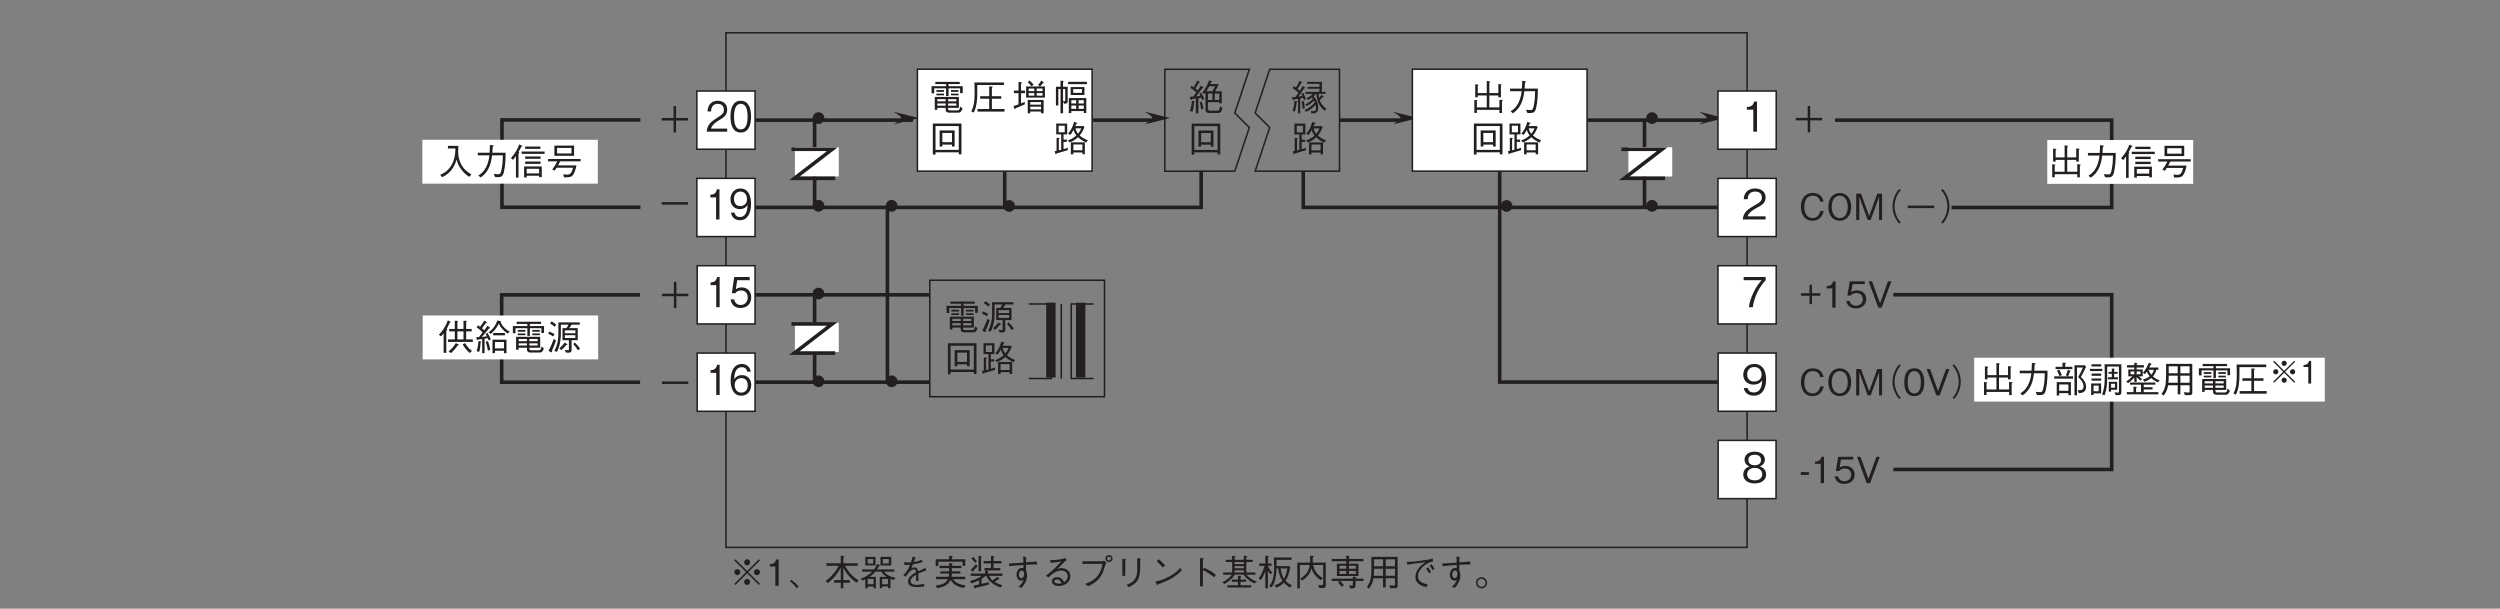 <?xml version="1.0" encoding="UTF-8"?>
<svg xmlns="http://www.w3.org/2000/svg" xmlns:xlink="http://www.w3.org/1999/xlink" width="481.89pt" height="117.33pt" viewBox="0 0 481.89 117.33" version="1.2">
<rect x="0" y="0" width="481.89" height="117.33" fill="#808080" stroke="none"/>
<defs>
<g>
<symbol overflow="visible" id="glyph0-0">
<path style="stroke:none;" d="M 0.703 0.828 L 6.266 0.828 L 6.266 -6.125 L 0.703 -6.125 Z M 3.484 -2.922 L 1.266 -5.766 L 5.688 -5.766 Z M 3.703 -2.641 L 5.906 -5.484 L 5.906 0.203 Z M 1.266 0.484 L 3.484 -2.359 L 5.688 0.484 Z M 1.047 -5.484 L 3.25 -2.641 L 1.047 0.203 Z M 1.047 -5.484 "/>
</symbol>
<symbol overflow="visible" id="glyph0-1">
<path style="stroke:none;" d="M 5.734 -0.547 L 5.734 -2.656 L 1.094 -2.656 L 1.094 -0.172 L 1.578 -0.172 L 1.578 -0.547 L 3.188 -0.547 L 3.188 -0.375 C 3.188 0.016 3.188 0.375 4 0.375 L 5.562 0.375 C 5.828 0.375 6.203 0.375 6.438 -0.438 L 6 -0.797 C 5.875 -0.062 5.641 -0.062 5.406 -0.062 L 4.078 -0.062 C 3.734 -0.062 3.656 -0.141 3.656 -0.391 L 3.656 -0.547 Z M 1.578 -1.812 L 1.578 -2.234 L 3.188 -2.234 L 3.188 -1.812 Z M 5.25 -1.812 L 3.656 -1.812 L 3.656 -2.234 L 5.25 -2.234 Z M 1.578 -0.969 L 1.578 -1.406 L 3.188 -1.406 L 3.188 -0.969 Z M 3.656 -0.969 L 3.656 -1.406 L 5.25 -1.406 L 5.25 -0.969 Z M 3.266 -2.828 L 3.75 -2.828 L 3.75 -4.312 L 5.969 -4.312 L 5.969 -3.391 L 6.484 -3.391 L 6.484 -4.734 L 3.75 -4.734 L 3.75 -5.141 L 5.906 -5.141 L 5.906 -5.562 L 1.203 -5.562 L 1.203 -5.141 L 3.266 -5.141 L 3.266 -4.734 L 0.469 -4.734 L 0.469 -3.359 L 0.984 -3.359 L 0.984 -4.312 L 3.266 -4.312 Z M 2.875 -3.641 L 2.875 -3.984 L 1.406 -3.984 L 1.406 -3.641 Z M 2.875 -2.969 L 2.875 -3.297 L 1.406 -3.297 L 1.406 -2.969 Z M 5.672 -3.641 L 5.672 -3.984 L 4.219 -3.984 L 4.219 -3.641 Z M 5.672 -2.969 L 5.672 -3.297 L 4.219 -3.297 L 4.219 -2.969 Z M 5.672 -2.969 "/>
</symbol>
<symbol overflow="visible" id="glyph0-2">
<path style="stroke:none;" d="M 6.406 -5 L 6.406 -5.438 L 2.281 -5.438 L 2.281 -3.156 C 2.281 -1.766 1.953 -0.766 1.516 0.031 L 2 0.266 C 2.25 -0.219 2.766 -1.312 2.766 -3.234 L 2.766 -5 L 4.234 -5 C 4.125 -4.75 4.016 -4.562 3.828 -4.328 L 3.078 -4.328 L 3.078 -2 L 4.312 -2 L 4.312 -0.266 C 4.312 -0.125 4.25 -0.062 4.109 -0.062 C 3.984 -0.062 3.922 -0.078 3.531 -0.141 L 3.719 0.375 C 3.828 0.391 3.984 0.406 4.172 0.406 C 4.625 0.406 4.828 0.312 4.828 -0.125 L 4.828 -2 L 6.016 -2 L 6.016 -4.328 L 4.375 -4.328 C 4.547 -4.531 4.672 -4.703 4.828 -5 Z M 5.562 -3.344 L 3.531 -3.344 L 3.531 -3.906 L 5.562 -3.906 Z M 5.562 -2.422 L 3.531 -2.422 L 3.531 -2.969 L 5.562 -2.969 Z M 1.875 -5 C 1.594 -5.25 1.344 -5.438 0.984 -5.641 L 0.688 -5.234 C 1.016 -5.031 1.266 -4.875 1.562 -4.594 Z M 6.469 -0.375 C 6.203 -0.75 5.922 -1.109 5.453 -1.562 L 5.172 -1.234 C 5.5 -0.859 5.781 -0.5 6.062 -0.062 Z M 1.547 -3.156 C 1.25 -3.344 0.953 -3.5 0.531 -3.672 L 0.312 -3.266 C 0.688 -3.094 0.953 -2.953 1.281 -2.734 Z M 4.031 -1.188 C 4.031 -1.219 3.984 -1.25 3.938 -1.266 L 3.531 -1.562 C 3.172 -1.094 2.859 -0.781 2.469 -0.438 L 2.844 -0.094 C 3.25 -0.453 3.484 -0.703 3.797 -1.078 C 3.938 -1.094 4.031 -1.109 4.031 -1.188 Z M 1.828 -1.969 L 1.391 -2.25 C 1.172 -1.609 0.891 -0.906 0.375 0.062 L 0.875 0.297 C 0.922 0.312 0.969 0.328 1.016 0.328 C 1.047 0.328 1.078 0.312 1.078 0.25 C 1.078 0.188 1.062 0.125 1.031 0.062 C 1.422 -0.781 1.625 -1.328 1.828 -1.969 Z M 1.828 -1.969 "/>
</symbol>
<symbol overflow="visible" id="glyph0-3">
<path style="stroke:none;" d="M 6.234 0.453 L 6.234 -5.484 L 0.719 -5.484 L 0.719 0.5 L 1.234 0.5 L 1.234 0.062 L 5.719 0.062 L 5.719 0.453 Z M 5.719 -0.406 L 1.234 -0.406 L 1.234 -5 L 5.719 -5 Z M 4.922 -1.047 L 4.922 -4.156 L 2.031 -4.156 L 2.031 -1.047 L 2.547 -1.047 L 2.547 -1.422 L 4.406 -1.422 L 4.406 -1.047 Z M 4.406 -1.891 L 2.547 -1.891 L 2.547 -3.672 L 4.406 -3.672 Z M 4.406 -1.891 "/>
</symbol>
<symbol overflow="visible" id="glyph0-4">
<path style="stroke:none;" d="M 6.719 -2.25 C 5.906 -2.594 5.562 -2.812 5.141 -3.188 C 5.531 -3.672 5.719 -3.969 6.062 -4.812 L 5.875 -5 L 4.312 -5 C 4.344 -5.062 4.484 -5.375 4.516 -5.453 C 4.594 -5.453 4.703 -5.469 4.703 -5.547 C 4.703 -5.594 4.656 -5.609 4.594 -5.625 L 4.078 -5.812 C 3.672 -4.453 3.281 -3.984 2.906 -3.531 L 3.344 -3.297 C 3.453 -3.422 3.656 -3.672 3.953 -4.25 C 4.078 -3.859 4.219 -3.562 4.5 -3.188 C 4 -2.672 3.281 -2.375 2.859 -2.219 L 3.219 -1.844 C 3.828 -2.094 4.266 -2.328 4.828 -2.844 C 5.172 -2.531 5.438 -2.312 6.375 -1.812 Z M 6.141 0.438 L 6.141 -1.859 L 3.438 -1.859 L 3.438 0.453 L 3.922 0.453 L 3.922 0.094 L 5.672 0.094 L 5.672 0.438 Z M 2.875 -0.828 C 2.625 -0.719 2.469 -0.672 2.031 -0.562 L 2.031 -1.953 L 2.672 -1.953 L 2.672 -2.391 L 2.031 -2.391 L 2.031 -3.391 L 2.734 -3.391 L 2.734 -5.484 L 0.625 -5.484 L 0.625 -3.391 L 1.578 -3.391 L 1.578 -0.438 C 1.531 -0.422 1.484 -0.406 1.125 -0.328 L 1.125 -2.484 C 1.188 -2.516 1.281 -2.578 1.281 -2.641 C 1.281 -2.688 1.234 -2.688 1.141 -2.703 L 0.688 -2.734 L 0.688 -0.219 C 0.625 -0.203 0.406 -0.156 0.312 -0.141 L 0.469 0.328 C 0.5 0.391 0.516 0.438 0.562 0.438 C 0.625 0.438 0.672 0.312 0.688 0.281 C 1.344 0.094 1.922 -0.062 2.844 -0.344 Z M 5.453 -4.562 C 5.297 -4.141 5.156 -3.922 4.828 -3.516 C 4.578 -3.844 4.453 -4.078 4.328 -4.562 Z M 5.672 -0.328 L 3.922 -0.328 L 3.922 -1.453 L 5.672 -1.453 Z M 2.266 -3.797 L 1.078 -3.797 L 1.078 -5.062 L 2.266 -5.062 Z M 2.266 -3.797 "/>
</symbol>
<symbol overflow="visible" id="glyph0-5">
<path style="stroke:none;" d="M 0.938 -2.297 L 3.234 -2.297 L 3.234 0 L 3.719 0 L 3.719 -2.297 L 6.016 -2.297 L 6.016 -2.781 L 3.719 -2.781 L 3.719 -5.078 L 3.234 -5.078 L 3.234 -2.781 L 0.938 -2.781 Z M 0.938 -2.297 "/>
</symbol>
<symbol overflow="visible" id="glyph0-6">
<path style="stroke:none;" d="M 0.938 -2.297 L 6.016 -2.297 L 6.016 -2.781 L 0.938 -2.781 Z M 0.938 -2.297 "/>
</symbol>
<symbol overflow="visible" id="glyph0-7">
<path style="stroke:none;" d="M 4.844 -1.734 L 4.172 -1.734 C 4.109 -1.484 3.859 -0.375 2.672 -0.375 C 1.484 -0.375 1.078 -1.547 1.094 -2.531 C 1.094 -3.016 1.188 -4.688 2.719 -4.688 C 3.266 -4.688 3.984 -4.484 4.141 -3.547 L 4.812 -3.547 C 4.766 -3.734 4.688 -4.062 4.453 -4.422 C 3.969 -5.141 3.078 -5.219 2.734 -5.219 C 1.156 -5.219 0.438 -3.984 0.438 -2.547 C 0.438 -1.047 1.203 0.141 2.656 0.141 C 3.953 0.141 4.594 -0.688 4.844 -1.734 Z M 4.844 -1.734 "/>
</symbol>
<symbol overflow="visible" id="glyph0-8">
<path style="stroke:none;" d="M 4.844 -2.531 C 4.844 -4.156 3.953 -5.219 2.641 -5.219 C 1.328 -5.219 0.438 -4.156 0.438 -2.531 C 0.438 -0.922 1.328 0.141 2.641 0.141 C 3.938 0.141 4.844 -0.906 4.844 -2.531 Z M 4.188 -2.531 C 4.188 -1.281 3.625 -0.375 2.641 -0.375 C 1.672 -0.375 1.094 -1.266 1.094 -2.531 C 1.094 -3.797 1.672 -4.688 2.641 -4.688 C 3.609 -4.688 4.188 -3.797 4.188 -2.531 Z M 4.188 -2.531 "/>
</symbol>
<symbol overflow="visible" id="glyph0-9">
<path style="stroke:none;" d="M 5.516 0 L 5.516 -5.078 L 4.594 -5.078 L 3.031 -0.766 L 1.453 -5.078 L 0.531 -5.078 L 0.531 0 L 1.125 0 L 1.125 -4.469 L 2.75 0 L 3.312 0 L 4.938 -4.469 L 4.938 0 Z M 5.516 0 "/>
</symbol>
<symbol overflow="visible" id="glyph0-10">
<path style="stroke:none;" d="M 6.266 -5.984 C 5.984 -5.688 5.812 -5.484 5.609 -5.109 C 5.188 -4.344 4.953 -3.484 4.953 -2.641 C 4.953 -1.797 5.188 -0.938 5.609 -0.188 C 5.812 0.203 5.984 0.391 6.266 0.703 L 6.547 0.438 C 6.281 0.156 6.125 -0.016 5.922 -0.391 C 5.562 -1.078 5.344 -1.891 5.344 -2.641 C 5.344 -3.391 5.562 -4.203 5.922 -4.891 C 6.125 -5.266 6.281 -5.438 6.547 -5.734 Z M 6.266 -5.984 "/>
</symbol>
<symbol overflow="visible" id="glyph0-11">
<path style="stroke:none;" d="M 0.688 0.703 C 0.969 0.391 1.141 0.203 1.344 -0.188 C 1.766 -0.938 2 -1.797 2 -2.641 C 2 -3.484 1.766 -4.344 1.344 -5.109 C 1.141 -5.484 0.969 -5.688 0.688 -5.984 L 0.406 -5.734 C 0.672 -5.438 0.828 -5.266 1.031 -4.891 C 1.391 -4.203 1.609 -3.391 1.609 -2.641 C 1.609 -1.891 1.391 -1.078 1.031 -0.391 C 0.828 -0.016 0.672 0.156 0.406 0.438 Z M 0.688 0.703 "/>
</symbol>
<symbol overflow="visible" id="glyph0-12">
<path style="stroke:none;" d="M 0.625 -1.891 C 0.594 -1.125 0.469 -0.562 0.266 0.016 L 0.719 0.141 C 0.922 -0.484 1.031 -1.266 1.062 -1.656 C 1.203 -1.688 1.266 -1.703 1.266 -1.766 C 1.266 -1.797 1.25 -1.797 1.188 -1.812 Z M 2.219 -4.781 C 2.156 -4.625 2.016 -4.375 1.656 -3.844 C 1.578 -3.938 1.469 -4.031 1.234 -4.234 C 1.328 -4.375 1.781 -5.062 1.875 -5.203 C 1.922 -5.281 1.938 -5.312 2 -5.422 C 2.172 -5.422 2.188 -5.422 2.188 -5.453 C 2.188 -5.469 2.156 -5.5 2.141 -5.5 L 1.641 -5.797 C 1.422 -5.344 1.172 -4.922 0.906 -4.484 C 0.656 -4.672 0.609 -4.703 0.516 -4.766 L 0.266 -4.359 C 0.703 -4.109 1.156 -3.766 1.406 -3.484 C 1.125 -3.047 0.969 -2.844 0.844 -2.672 C 0.438 -2.641 0.312 -2.625 0.125 -2.625 L 0.328 -2.094 C 0.359 -2.016 0.375 -2 0.391 -2 C 0.438 -2 0.453 -2.062 0.469 -2.156 C 0.656 -2.203 1.031 -2.266 1.328 -2.312 L 1.328 0.5 L 1.75 0.5 L 1.75 -2.391 L 2.312 -2.484 C 2.406 -2.25 2.422 -2.172 2.438 -2.078 L 2.844 -2.203 C 2.734 -2.578 2.5 -3.172 2.328 -3.469 L 1.953 -3.281 C 2.016 -3.172 2.078 -3.078 2.172 -2.844 C 1.953 -2.812 1.719 -2.781 1.391 -2.734 C 2.031 -3.641 2.266 -3.953 2.531 -4.359 C 2.719 -4.359 2.734 -4.359 2.734 -4.422 C 2.734 -4.438 2.703 -4.469 2.688 -4.484 Z M 3.906 0.484 C 4.297 0.484 4.484 0.484 4.656 0.438 C 5.219 0.312 5.219 -0.422 5.219 -0.578 C 5.219 -1.812 4.594 -2.5 4.312 -2.812 C 4.609 -3.047 4.734 -3.188 4.812 -3.266 L 4.875 -3.266 C 4.938 -1.781 5.453 -0.844 6.484 0.016 L 6.781 -0.391 C 5.984 -1 5.641 -1.625 5.5 -2.047 C 5.703 -2.25 5.984 -2.516 6.109 -2.641 C 6.234 -2.625 6.297 -2.625 6.297 -2.672 C 6.297 -2.703 6.281 -2.719 6.25 -2.75 L 5.891 -3.078 C 5.719 -2.859 5.609 -2.734 5.375 -2.5 C 5.359 -2.609 5.312 -2.844 5.297 -3.266 L 6.625 -3.266 L 6.625 -3.656 L 5.906 -3.656 L 5.938 -5.578 L 3.078 -5.578 L 3.078 -5.188 L 5.453 -5.188 L 5.453 -4.609 L 3.156 -4.609 L 3.156 -4.25 L 5.438 -4.25 L 5.438 -3.656 L 2.734 -3.656 L 2.734 -3.266 L 4.172 -3.266 C 3.984 -3.062 3.609 -2.703 2.938 -2.438 L 3.281 -2.094 C 3.406 -2.172 3.578 -2.266 3.969 -2.547 C 4.031 -2.5 4.094 -2.422 4.203 -2.281 C 3.906 -1.984 3.281 -1.484 2.688 -1.219 L 3.047 -0.922 C 3.609 -1.234 4.188 -1.719 4.422 -1.969 C 4.5 -1.828 4.547 -1.719 4.578 -1.641 C 4.141 -1.109 3.359 -0.422 2.547 -0.125 L 2.938 0.188 C 3.562 -0.125 4.094 -0.5 4.719 -1.156 C 4.734 -1.062 4.781 -0.859 4.781 -0.625 C 4.781 -0.125 4.688 0.078 4.281 0.078 C 4.219 0.078 4.047 0.078 3.766 0.016 Z M 2.031 -1.797 C 2.109 -1.328 2.172 -0.859 2.203 -0.375 L 2.641 -0.484 C 2.609 -0.969 2.531 -1.438 2.406 -1.906 Z M 2.031 -1.797 "/>
</symbol>
<symbol overflow="visible" id="glyph0-13">
<path style="stroke:none;" d="M 3.188 -3.234 C 3.25 -3.312 3.281 -3.344 3.391 -3.484 L 3.391 -0.297 C 3.391 -0.062 3.391 0.422 4.094 0.422 L 5.734 0.422 C 6.25 0.422 6.469 0.297 6.656 -0.578 L 6.203 -0.875 C 6.047 -0.031 5.938 -0.031 5.609 -0.031 L 4.312 -0.031 C 4.031 -0.031 3.859 -0.156 3.859 -0.469 L 3.859 -1.656 L 6.047 -1.656 L 6.047 -1.422 L 6.516 -1.422 L 6.516 -3.766 L 5.25 -3.766 C 5.562 -4.328 5.781 -4.75 5.906 -5.016 L 5.797 -5.156 L 4.281 -5.156 C 4.328 -5.234 4.422 -5.422 4.469 -5.516 C 4.5 -5.516 4.656 -5.562 4.656 -5.625 C 4.656 -5.688 4.594 -5.703 4.547 -5.719 L 4.094 -5.875 C 3.703 -4.875 3.281 -4.078 2.766 -3.484 Z M 4.719 -2.078 L 3.859 -2.078 L 3.859 -3.328 L 4.719 -3.328 Z M 3.562 -3.766 C 3.734 -4.047 3.828 -4.219 4.094 -4.734 L 5.234 -4.734 C 5.078 -4.422 4.969 -4.188 4.719 -3.766 Z M 5.172 -2.078 L 5.172 -3.328 L 6.047 -3.328 L 6.047 -2.078 Z M 2.484 -4.859 C 2.328 -4.547 2.203 -4.359 1.891 -3.922 C 1.766 -4.062 1.75 -4.078 1.453 -4.312 C 1.656 -4.672 1.891 -5.047 2.125 -5.422 C 2.203 -5.422 2.328 -5.438 2.328 -5.5 C 2.328 -5.531 2.297 -5.562 2.234 -5.594 L 1.828 -5.828 C 1.625 -5.422 1.281 -4.828 1.094 -4.547 C 0.953 -4.656 0.859 -4.719 0.703 -4.812 L 0.453 -4.422 C 0.672 -4.297 1.219 -3.953 1.625 -3.547 C 1.359 -3.172 1.188 -2.953 1 -2.734 C 0.812 -2.719 0.734 -2.703 0.375 -2.703 L 0.484 -2.219 C 0.5 -2.188 0.531 -2.078 0.594 -2.078 C 0.641 -2.078 0.672 -2.156 0.719 -2.266 C 0.953 -2.281 1.312 -2.344 1.531 -2.359 L 1.531 0.484 L 2.016 0.484 L 2.016 -2.422 C 2.203 -2.453 2.391 -2.484 2.578 -2.531 C 2.656 -2.359 2.688 -2.266 2.75 -2.078 L 3.141 -2.266 C 3.031 -2.547 2.875 -2.953 2.531 -3.484 L 2.188 -3.25 C 2.297 -3.109 2.344 -3.031 2.406 -2.875 C 1.922 -2.812 1.812 -2.797 1.578 -2.781 C 2 -3.297 2.516 -3.984 2.781 -4.375 C 2.906 -4.375 2.984 -4.391 2.984 -4.453 C 2.984 -4.5 2.922 -4.547 2.906 -4.547 Z M 0.875 0.172 C 1.078 -0.406 1.156 -1.25 1.188 -1.672 C 1.234 -1.688 1.328 -1.719 1.328 -1.781 C 1.328 -1.797 1.312 -1.828 1.25 -1.844 L 0.766 -1.938 C 0.672 -0.75 0.516 -0.344 0.359 0.031 Z M 2.281 -1.609 C 2.406 -1.219 2.484 -0.875 2.547 -0.234 L 2.984 -0.453 C 2.922 -1.031 2.797 -1.391 2.641 -1.797 Z M 2.281 -1.609 "/>
</symbol>
<symbol overflow="visible" id="glyph0-14">
<path style="stroke:none;" d="M 1.297 -0.172 L 5.641 -0.172 L 5.641 0.438 L 6.141 0.438 L 6.141 -1.797 C 6.203 -1.828 6.312 -1.906 6.312 -1.969 C 6.312 -2.016 6.25 -2.031 6.141 -2.047 L 5.641 -2.109 L 5.641 -0.641 L 3.703 -0.641 L 3.703 -2.938 L 5.438 -2.938 L 5.438 -2.594 L 5.938 -2.594 L 5.938 -4.859 C 6.016 -4.906 6.078 -4.953 6.078 -5 C 6.078 -5.062 5.984 -5.062 5.938 -5.078 L 5.438 -5.156 L 5.438 -3.406 L 3.703 -3.406 L 3.703 -5.438 C 3.797 -5.5 3.844 -5.531 3.844 -5.578 C 3.844 -5.641 3.75 -5.656 3.703 -5.672 L 3.203 -5.734 L 3.203 -3.406 L 1.469 -3.406 L 1.469 -4.812 C 1.516 -4.844 1.625 -4.891 1.625 -4.938 C 1.625 -5.016 1.516 -5.031 1.438 -5.047 L 0.984 -5.109 L 0.984 -2.594 L 1.469 -2.594 L 1.469 -2.938 L 3.203 -2.938 L 3.203 -0.641 L 1.297 -0.641 L 1.297 -1.844 C 1.344 -1.859 1.422 -1.891 1.422 -1.953 C 1.422 -2.016 1.297 -2.031 1.25 -2.031 L 0.812 -2.094 L 0.812 0.422 L 1.297 0.422 Z M 1.297 -0.172 "/>
</symbol>
<symbol overflow="visible" id="glyph0-15">
<path style="stroke:none;" d="M 1.281 0.5 C 2.75 -0.5 3.281 -1.969 3.484 -3.766 L 5.562 -3.766 C 5.562 -2.953 5.516 -2.172 5.375 -1.375 C 5.203 -0.281 5.062 -0.125 4.672 -0.125 C 4.391 -0.125 4.031 -0.172 3.797 -0.188 L 4.078 0.438 L 4.531 0.438 C 5.203 0.438 5.547 0.359 5.766 -0.562 C 6.078 -1.891 6.094 -3.406 6.094 -4.266 L 3.547 -4.266 C 3.578 -4.734 3.578 -4.781 3.609 -5.406 C 3.75 -5.5 3.797 -5.531 3.797 -5.594 C 3.797 -5.656 3.688 -5.688 3.656 -5.688 L 3.078 -5.781 C 3.047 -4.812 3.031 -4.484 3 -4.266 L 0.734 -4.266 L 0.734 -3.766 L 2.969 -3.766 C 2.688 -1.047 1.375 -0.219 0.844 0.109 Z M 1.281 0.5 "/>
</symbol>
<symbol overflow="visible" id="glyph0-16">
<path style="stroke:none;" d="M 3.203 0.5 L 3.203 0.172 L 5.594 0.172 L 5.594 0.438 L 6.109 0.438 L 6.109 -1.625 L 2.703 -1.625 L 2.703 0.5 Z M 5.594 -0.281 L 3.203 -0.281 L 3.203 -1.172 L 5.594 -1.172 Z M 0.578 -2.906 C 0.859 -3.234 1.031 -3.5 1.125 -3.641 L 1.125 0.531 L 1.625 0.531 L 1.625 -4.109 C 1.656 -4.141 1.766 -4.234 1.766 -4.312 C 1.766 -4.375 1.688 -4.391 1.609 -4.422 C 1.766 -4.688 1.922 -4.953 2.141 -5.391 C 2.266 -5.438 2.344 -5.469 2.344 -5.547 C 2.344 -5.594 2.281 -5.625 2.25 -5.641 L 1.766 -5.875 C 1.422 -4.938 1.016 -4.188 0.156 -3.234 Z M 5.844 -5.016 L 5.844 -5.469 L 2.906 -5.469 L 2.906 -5.016 Z M 5.875 -3.094 L 5.875 -3.547 L 2.906 -3.547 L 2.906 -3.094 Z M 5.875 -2.125 L 5.875 -2.578 L 2.906 -2.578 L 2.906 -2.125 Z M 6.656 -4.047 L 6.656 -4.5 L 2.219 -4.5 L 2.219 -4.047 Z M 6.656 -4.047 "/>
</symbol>
<symbol overflow="visible" id="glyph0-17">
<path style="stroke:none;" d="M 5.375 -3.672 L 5.375 -5.641 L 1.578 -5.641 L 1.578 -3.672 Z M 4.875 -4.125 L 2.094 -4.125 L 2.094 -5.188 L 4.875 -5.188 Z M 6.625 -2.609 L 6.625 -3.062 L 0.359 -3.062 L 0.359 -2.609 L 2.125 -2.609 C 1.844 -2.016 1.578 -1.578 1.156 -1.031 L 1.656 -0.828 C 1.703 -0.906 1.953 -1.281 2 -1.375 L 5.172 -1.375 C 4.938 -0.438 4.688 -0.047 4.078 -0.047 C 3.922 -0.047 3.672 -0.062 3.297 -0.125 L 3.422 0.469 C 4.141 0.484 4.609 0.469 4.938 0.25 C 5.469 -0.141 5.781 -1.469 5.828 -1.828 L 2.281 -1.828 C 2.422 -2.062 2.562 -2.312 2.703 -2.609 Z M 6.625 -2.609 "/>
</symbol>
<symbol overflow="visible" id="glyph0-18">
<path style="stroke:none;" d="M 4.047 -2.297 L 4.047 -2.781 L 2.422 -2.781 L 2.422 -4.406 L 1.953 -4.406 L 1.953 -2.781 L 0.312 -2.781 L 0.312 -2.297 L 1.953 -2.297 L 1.953 -0.672 L 2.422 -0.672 L 2.422 -2.297 Z M 4.047 -2.297 "/>
</symbol>
<symbol overflow="visible" id="glyph0-19">
<path style="stroke:none;" d="M 2.594 0 L 2.594 -5.078 L 2.109 -5.078 C 1.891 -4.234 1.328 -4.188 0.875 -4.172 L 0.875 -3.719 L 1.953 -3.719 L 1.953 0 Z M 2.594 0 "/>
</symbol>
<symbol overflow="visible" id="glyph0-20">
<path style="stroke:none;" d="M 4.109 -1.625 C 4.109 -2.734 3.344 -3.328 2.312 -3.328 C 1.703 -3.328 1.406 -3.125 1.219 -3 L 1.484 -4.547 L 3.828 -4.547 L 3.828 -5.078 L 0.938 -5.078 L 0.484 -2.344 L 1.141 -2.344 C 1.422 -2.734 1.906 -2.812 2.219 -2.812 C 3.375 -2.812 3.453 -1.859 3.453 -1.625 C 3.453 -0.812 2.828 -0.375 2.109 -0.375 C 1.531 -0.375 1.031 -0.703 0.922 -1.312 L 0.266 -1.312 C 0.422 -0.438 1.016 0.141 2.109 0.141 C 3.188 0.141 4.109 -0.469 4.109 -1.625 Z M 4.109 -1.625 "/>
</symbol>
<symbol overflow="visible" id="glyph0-21">
<path style="stroke:none;" d="M 4.578 -5.078 L 3.922 -5.078 L 2.391 -0.844 L 0.844 -5.078 L 0.188 -5.078 L 2.062 0 L 2.703 0 Z M 4.578 -5.078 "/>
</symbol>
<symbol overflow="visible" id="glyph0-22">
<path style="stroke:none;" d="M 4.109 -2.531 C 4.109 -3.797 3.75 -5.219 2.188 -5.219 C 0.625 -5.219 0.266 -3.812 0.266 -2.531 C 0.266 -1.266 0.625 0.141 2.188 0.141 C 3.75 0.141 4.109 -1.266 4.109 -2.531 Z M 3.453 -2.531 C 3.453 -1.359 3.172 -0.375 2.188 -0.375 C 1.219 -0.375 0.922 -1.344 0.922 -2.531 C 0.922 -3.672 1.203 -4.688 2.188 -4.688 C 3.172 -4.688 3.453 -3.719 3.453 -2.531 Z M 3.453 -2.531 "/>
</symbol>
<symbol overflow="visible" id="glyph0-23">
<path style="stroke:none;" d="M 1.875 -1.578 L 1.875 -2.125 L 0.312 -2.125 L 0.312 -1.578 Z M 1.875 -1.578 "/>
</symbol>
<symbol overflow="visible" id="glyph0-24">
<path style="stroke:none;" d="M 6.469 -0.094 C 5.984 -0.359 5.062 -0.891 4.422 -2.156 C 4.094 -2.812 3.906 -3.672 3.906 -4.406 C 3.906 -4.5 3.922 -5.016 3.938 -5.125 C 3.938 -5.375 3.953 -5.453 3.953 -5.594 L 1.938 -5.594 L 1.938 -5.094 L 3.391 -5.094 C 3.344 -4.047 3.266 -2.969 2.625 -1.891 C 1.922 -0.656 0.922 -0.219 0.453 -0.016 L 0.828 0.453 C 2.562 -0.391 3.188 -1.625 3.609 -2.938 C 3.828 -2.203 4 -1.703 4.547 -1 C 5.156 -0.188 5.719 0.172 6.062 0.375 Z M 6.469 -0.094 "/>
</symbol>
<symbol overflow="visible" id="glyph0-25">
<path style="stroke:none;" d="M 6.578 0.172 L 6.578 -0.328 L 4.141 -0.328 L 4.141 -2.312 L 5.953 -2.312 L 5.953 -2.797 L 4.141 -2.797 L 4.141 -4.453 C 4.188 -4.469 4.297 -4.531 4.297 -4.594 C 4.297 -4.656 4.203 -4.656 4.172 -4.672 L 3.625 -4.688 L 3.625 -2.797 L 1.891 -2.797 L 1.891 -2.312 L 3.625 -2.312 L 3.625 -0.328 L 1.359 -0.328 L 1.359 0.172 Z M 6.484 -4.953 L 6.484 -5.453 L 0.781 -5.453 C 0.812 -4.266 0.812 -3.984 0.812 -3.672 C 0.812 -2.031 0.766 -1.141 0.172 0.141 L 0.656 0.344 C 1.344 -1.078 1.344 -2.547 1.328 -4.953 Z M 6.484 -4.953 "/>
</symbol>
<symbol overflow="visible" id="glyph0-26">
<path style="stroke:none;" d="M 6.406 -2.531 L 6.406 -4.672 L 5.469 -4.672 C 5.672 -4.891 5.812 -5.062 6.016 -5.312 C 6.141 -5.312 6.188 -5.312 6.188 -5.375 C 6.188 -5.422 6.141 -5.469 6.125 -5.484 L 5.719 -5.812 C 5.469 -5.406 5.266 -5.156 5.062 -4.953 L 5.453 -4.672 L 2.781 -4.672 L 2.781 -2.531 Z M 5.938 -3.781 L 4.828 -3.781 L 4.828 -4.281 L 5.938 -4.281 Z M 5.938 -2.906 L 4.828 -2.906 L 4.828 -3.406 L 5.938 -3.406 Z M 4.359 -3.781 L 3.266 -3.781 L 3.266 -4.281 L 4.359 -4.281 Z M 4.359 -2.906 L 3.266 -2.906 L 3.266 -3.406 L 4.359 -3.406 Z M 6.156 0.484 L 6.156 -2.078 L 3.094 -2.078 L 3.094 0.5 L 3.578 0.5 L 3.578 0.156 L 5.656 0.156 L 5.656 0.484 Z M 5.656 -1.172 L 3.578 -1.172 L 3.578 -1.672 L 5.656 -1.672 Z M 5.656 -0.25 L 3.578 -0.25 L 3.578 -0.781 L 5.656 -0.781 Z M 4.219 -5 C 4.109 -5.156 3.922 -5.391 3.453 -5.812 L 3.094 -5.5 C 3.406 -5.219 3.609 -5 3.812 -4.719 Z M 2.578 -3.391 L 2.578 -3.875 L 1.797 -3.875 L 1.797 -5.234 C 1.906 -5.297 1.969 -5.344 1.969 -5.391 C 1.969 -5.422 1.953 -5.5 1.828 -5.5 L 1.312 -5.562 L 1.312 -3.875 L 0.422 -3.875 L 0.422 -3.391 L 1.312 -3.391 L 1.312 -1.219 C 1.016 -1.125 0.734 -1.016 0.312 -0.891 L 0.547 -0.375 C 0.562 -0.328 0.594 -0.297 0.641 -0.297 C 0.703 -0.297 0.719 -0.344 0.766 -0.484 C 1.016 -0.578 2.234 -1.094 2.516 -1.219 L 2.516 -1.688 C 2.391 -1.641 2.031 -1.516 1.797 -1.422 L 1.797 -3.391 Z M 2.578 -3.391 "/>
</symbol>
<symbol overflow="visible" id="glyph0-27">
<path style="stroke:none;" d="M 6.422 0.438 L 6.422 -2.438 L 3.047 -2.438 L 3.047 0.453 L 3.531 0.453 L 3.531 0.062 L 5.938 0.062 L 5.938 0.438 Z M 3.531 -1.406 L 3.531 -2.031 L 4.469 -2.031 L 4.469 -1.406 Z M 5.938 -1.406 L 4.938 -1.406 L 4.938 -2.031 L 5.938 -2.031 Z M 3.531 -0.359 L 3.531 -1 L 4.469 -1 L 4.469 -0.359 Z M 5.938 -0.359 L 4.938 -0.359 L 4.938 -1 L 5.938 -1 Z M 2.828 -4.625 L 1.938 -4.625 L 1.938 -5.562 C 2.016 -5.594 2.078 -5.625 2.078 -5.688 C 2.078 -5.75 1.984 -5.75 1.938 -5.75 L 1.453 -5.797 L 1.453 -4.625 L 0.562 -4.625 L 0.562 -1.016 L 1.031 -1.016 L 1.031 -4.172 L 1.453 -4.172 L 1.453 0.5 L 1.938 0.5 L 1.938 -1.828 L 2.125 -1.359 C 2.75 -1.344 2.828 -1.469 2.828 -1.969 Z M 2.359 -4.172 L 2.359 -2.016 C 2.359 -1.922 2.359 -1.828 2.234 -1.828 C 2.125 -1.828 2 -1.859 1.938 -1.891 L 1.938 -4.172 Z M 6.062 -3.031 L 6.062 -4.562 L 3.406 -4.562 L 3.406 -3.031 Z M 5.578 -3.438 L 3.891 -3.438 L 3.891 -4.172 L 5.578 -4.172 Z M 6.547 -5.125 L 6.547 -5.578 L 2.922 -5.578 L 2.922 -5.125 Z M 6.547 -5.125 "/>
</symbol>
<symbol overflow="visible" id="glyph0-28">
<path style="stroke:none;" d="M 6.672 -1.672 L 6.672 -2.156 L 5.391 -2.156 L 5.391 -3.703 L 6.453 -3.703 L 6.453 -4.172 L 5.391 -4.172 L 5.391 -5.516 C 5.438 -5.547 5.516 -5.609 5.516 -5.656 C 5.516 -5.719 5.422 -5.734 5.391 -5.734 L 4.875 -5.75 L 4.875 -4.172 L 3.703 -4.172 L 3.703 -5.516 C 3.75 -5.547 3.812 -5.594 3.812 -5.656 C 3.812 -5.719 3.75 -5.734 3.703 -5.734 L 3.203 -5.75 L 3.203 -4.172 L 2.125 -4.172 L 2.125 -3.703 L 3.203 -3.703 L 3.203 -2.156 L 1.891 -2.156 L 1.891 -1.672 Z M 4.875 -2.156 L 3.703 -2.156 L 3.703 -3.703 L 4.875 -3.703 Z M 6.516 0.062 C 5.953 -0.312 5.516 -0.859 5.188 -1.453 L 4.719 -1.172 C 5.25 -0.281 5.75 0.172 6.094 0.469 Z M 2.422 -5.5 C 2.422 -5.531 2.375 -5.562 2.344 -5.578 L 1.859 -5.828 C 1.344 -4.406 0.594 -3.516 0.125 -3.062 L 0.562 -2.734 C 0.781 -2.969 0.891 -3.109 1.047 -3.344 L 1.047 0.438 L 1.562 0.438 L 1.562 -3.828 C 1.734 -3.953 1.766 -3.953 1.766 -4 C 1.766 -4.062 1.688 -4.109 1.625 -4.141 C 1.859 -4.578 2.016 -4.891 2.234 -5.375 C 2.391 -5.438 2.422 -5.453 2.422 -5.5 Z M 3.969 -1.094 C 3.969 -1.141 3.906 -1.188 3.875 -1.203 L 3.406 -1.453 C 2.953 -0.703 2.547 -0.297 2 0.141 L 2.453 0.484 C 3 0.016 3.359 -0.422 3.75 -1 C 3.828 -1 3.969 -1 3.969 -1.094 Z M 3.969 -1.094 "/>
</symbol>
<symbol overflow="visible" id="glyph0-29">
<path style="stroke:none;" d="M 6.203 0.484 L 6.203 -2.109 L 3.5 -2.109 L 3.5 0.484 L 3.984 0.484 L 3.984 0.031 L 5.719 0.031 L 5.719 0.484 Z M 5.719 -0.422 L 3.984 -0.422 L 3.984 -1.656 L 5.719 -1.656 Z M 3.172 -2.141 C 3 -2.656 2.812 -3 2.516 -3.422 L 2.172 -3.203 C 2.328 -2.953 2.391 -2.844 2.422 -2.766 C 2.109 -2.703 1.812 -2.656 1.438 -2.609 C 2.062 -3.312 2.609 -4 2.828 -4.266 C 2.922 -4.281 3.031 -4.297 3.031 -4.359 C 3.031 -4.406 3 -4.453 2.969 -4.469 L 2.531 -4.781 C 2.234 -4.297 2.031 -4.062 1.891 -3.906 C 1.609 -4.203 1.578 -4.234 1.484 -4.312 C 1.75 -4.641 1.953 -4.922 2.219 -5.297 C 2.312 -5.297 2.422 -5.297 2.422 -5.406 C 2.422 -5.438 2.391 -5.469 2.375 -5.484 L 1.938 -5.797 C 1.703 -5.375 1.406 -4.984 1.109 -4.594 C 0.938 -4.734 0.844 -4.797 0.703 -4.875 L 0.453 -4.469 C 1.047 -4.078 1.359 -3.781 1.594 -3.484 C 1.453 -3.312 1.359 -3.188 0.891 -2.609 C 0.656 -2.594 0.516 -2.594 0.344 -2.594 L 0.516 -2.109 C 0.531 -2.078 0.562 -1.984 0.609 -1.984 C 0.641 -1.984 0.656 -2 0.719 -2.125 C 0.906 -2.156 1.266 -2.188 1.516 -2.219 L 1.516 0.5 L 1.984 0.5 L 1.984 -2.297 C 2.234 -2.328 2.375 -2.359 2.594 -2.406 C 2.641 -2.281 2.672 -2.188 2.75 -1.969 Z M 1.359 -1.688 C 1.359 -1.75 1.266 -1.766 1.234 -1.766 L 0.781 -1.828 C 0.75 -0.906 0.609 -0.359 0.438 0.109 L 0.938 0.25 C 1.125 -0.328 1.188 -0.953 1.219 -1.562 C 1.266 -1.578 1.359 -1.609 1.359 -1.688 Z M 6.828 -3.625 C 6.453 -3.844 5.5 -4.422 5.062 -5.5 C 5.109 -5.516 5.141 -5.531 5.141 -5.578 C 5.141 -5.641 5.078 -5.656 5 -5.688 L 4.438 -5.812 C 4.359 -5.609 4.203 -5.109 3.797 -4.547 C 3.5 -4.141 3.141 -3.797 2.734 -3.5 L 3.172 -3.219 C 3.734 -3.688 4.25 -4.25 4.719 -5.188 C 5.016 -4.594 5.453 -3.938 6.406 -3.281 Z M 5.906 -2.938 L 5.906 -3.391 L 3.641 -3.391 L 3.641 -2.938 Z M 3.078 -0.141 C 2.984 -0.703 2.859 -1.219 2.609 -1.828 L 2.203 -1.688 C 2.391 -1.125 2.516 -0.641 2.625 0.016 Z M 3.078 -0.141 "/>
</symbol>
<symbol overflow="visible" id="glyph0-30">
<path style="stroke:none;" d="M 0.906 0.531 L 1.375 0.531 L 1.375 0.062 L 3.156 0.062 L 3.156 0.453 L 3.641 0.453 L 3.641 -2.062 L 0.906 -2.062 Z M 1.375 -0.391 L 1.375 -1.609 L 3.156 -1.609 L 3.156 -0.391 Z M 2.016 -5.016 L 0.688 -5.016 L 0.688 -4.562 L 3.922 -4.562 L 3.922 -5.016 L 2.531 -5.016 L 2.531 -5.562 C 2.594 -5.594 2.688 -5.656 2.688 -5.719 C 2.688 -5.781 2.594 -5.781 2.578 -5.781 L 2.016 -5.812 Z M 0.953 -4.25 C 1.188 -3.859 1.312 -3.562 1.438 -3.203 L 1.891 -3.406 C 1.734 -3.797 1.609 -4.109 1.375 -4.469 Z M 6.266 -5.312 L 4.328 -5.312 L 4.328 0.484 L 4.812 0.484 L 4.812 -4.875 L 5.953 -4.875 C 5.672 -4.219 5.406 -3.656 5.031 -3.031 C 5.375 -2.719 6.078 -2.047 6.078 -1.219 C 6.078 -1.062 6.031 -0.828 5.891 -0.688 C 5.766 -0.531 5.562 -0.5 5.312 -0.5 C 5.156 -0.5 5.062 -0.5 4.938 -0.516 L 5.156 0.078 C 5.719 0.047 6.562 -0.094 6.562 -1.141 C 6.562 -1.922 6.156 -2.531 5.562 -3.031 C 5.734 -3.344 6.047 -3.875 6.578 -5.031 Z M 3.094 -3.172 C 3.156 -3.297 3.281 -3.547 3.438 -4.062 C 3.516 -4.078 3.594 -4.109 3.594 -4.172 C 3.594 -4.219 3.516 -4.25 3.5 -4.25 L 3.047 -4.438 C 2.953 -4.078 2.844 -3.703 2.656 -3.391 L 3.062 -3.172 L 0.422 -3.172 L 0.422 -2.719 L 4.047 -2.719 L 4.047 -3.172 Z M 3.094 -3.172 "/>
</symbol>
<symbol overflow="visible" id="glyph0-31">
<path style="stroke:none;" d="M 6.406 -0.188 L 6.406 -5.5 L 3.172 -5.5 C 3.188 -4.781 3.203 -4.25 3.203 -3.344 C 3.203 -2.094 3.172 -0.828 2.672 0.312 L 3.156 0.484 C 3.422 -0.156 3.562 -0.844 3.625 -1.547 C 3.688 -2.188 3.672 -2.594 3.672 -5.062 L 5.938 -5.062 L 5.938 -0.359 C 5.938 -0.156 5.906 -0.031 5.688 -0.031 C 5.562 -0.031 5.297 -0.062 5.094 -0.094 L 5.312 0.453 C 6.203 0.438 6.406 0.438 6.406 -0.188 Z M 2.516 -5.078 L 2.516 -5.5 L 0.656 -5.5 L 0.656 -5.078 Z M 5.594 -0.578 L 5.594 -2.125 L 3.984 -2.125 L 3.984 -0.219 L 4.422 -0.219 L 4.422 -0.578 Z M 5.172 -0.984 L 4.422 -0.984 L 4.422 -1.734 L 5.172 -1.734 Z M 2.5 0.109 L 2.5 -1.797 L 0.578 -1.797 L 0.578 0.438 L 1.047 0.438 L 1.047 0.109 Z M 2.031 -0.312 L 1.047 -0.312 L 1.047 -1.391 L 2.031 -1.391 Z M 5.75 -2.594 L 5.75 -3 L 5.016 -3 L 5.016 -3.672 L 5.688 -3.672 L 5.688 -4.031 L 5.016 -4.031 L 5.016 -4.422 C 5.109 -4.531 5.125 -4.547 5.125 -4.578 C 5.125 -4.609 5.094 -4.641 5 -4.641 L 4.562 -4.672 L 4.562 -4.031 L 3.922 -4.031 L 3.922 -3.672 L 4.562 -3.672 L 4.562 -3 L 3.828 -3 L 3.828 -2.594 Z M 2.734 -4.188 L 2.734 -4.609 L 0.359 -4.609 L 0.359 -4.188 Z M 2.516 -3.281 L 2.516 -3.719 L 0.656 -3.719 L 0.656 -3.281 Z M 2.516 -2.344 L 2.516 -2.766 L 0.656 -2.766 L 0.656 -2.344 Z M 2.516 -2.344 "/>
</symbol>
<symbol overflow="visible" id="glyph0-32">
<path style="stroke:none;" d="M 0.75 -1.859 C 1.359 -2.281 1.844 -2.844 1.938 -2.953 L 1.938 -2.094 L 2.391 -2.094 L 2.391 -3.031 C 2.609 -2.797 2.797 -2.625 3.125 -2.344 L 3.422 -2.656 C 3.203 -2.812 2.984 -3 2.828 -3.172 L 3.562 -3.172 L 3.562 -4.5 L 2.391 -4.5 L 2.391 -4.875 L 3.781 -4.875 L 3.781 -5.328 L 2.391 -5.328 L 2.391 -5.562 C 2.484 -5.594 2.531 -5.625 2.531 -5.688 C 2.531 -5.719 2.516 -5.75 2.422 -5.75 L 1.938 -5.797 L 1.938 -5.328 L 0.547 -5.328 L 0.547 -4.875 L 1.938 -4.875 L 1.938 -4.5 L 0.781 -4.5 L 0.781 -3.172 L 1.562 -3.172 C 1.359 -2.953 0.953 -2.531 0.375 -2.172 Z M 1.938 -3.578 L 1.219 -3.578 L 1.219 -4.109 L 1.938 -4.109 Z M 3.125 -3.578 L 2.391 -3.578 L 2.391 -4.109 L 3.125 -4.109 Z M 1.781 -0.125 L 0.484 -0.125 L 0.484 0.297 L 6.578 0.297 L 6.578 -0.125 L 3.75 -0.125 L 3.75 -0.641 L 5.453 -0.641 L 5.453 -1.078 L 3.75 -1.078 L 3.75 -1.562 L 6 -1.562 L 6 -1.984 L 1.109 -1.984 L 1.109 -1.562 L 3.234 -1.562 L 3.234 -0.125 L 2.281 -0.125 L 2.281 -0.938 C 2.375 -0.969 2.422 -1 2.422 -1.062 C 2.422 -1.109 2.359 -1.125 2.312 -1.141 L 1.781 -1.188 Z M 4.828 -4.875 C 4.922 -5.062 4.984 -5.188 5.094 -5.438 C 5.156 -5.453 5.266 -5.469 5.266 -5.547 C 5.266 -5.578 5.203 -5.609 5.188 -5.625 L 4.75 -5.812 C 4.453 -5.078 4.172 -4.547 3.609 -3.859 L 3.984 -3.594 C 4.094 -3.719 4.188 -3.844 4.344 -4.078 C 4.516 -3.672 4.766 -3.344 4.906 -3.172 C 4.547 -2.906 4.078 -2.703 3.578 -2.547 L 3.922 -2.125 C 4.656 -2.438 4.953 -2.641 5.203 -2.844 C 5.578 -2.484 6.016 -2.234 6.469 -2 L 6.828 -2.406 C 6.453 -2.531 5.969 -2.734 5.531 -3.156 C 6 -3.672 6.125 -4.219 6.188 -4.438 L 6.578 -4.438 L 6.578 -4.875 Z M 5.688 -4.438 C 5.625 -4.062 5.5 -3.797 5.219 -3.484 C 4.875 -3.906 4.734 -4.266 4.672 -4.438 Z M 5.688 -4.438 "/>
</symbol>
<symbol overflow="visible" id="glyph0-33">
<path style="stroke:none;" d="M 6.156 -0.062 L 6.156 -5.578 L 1.109 -5.578 C 1.109 -3.344 1.109 -2.703 1.047 -2.047 C 1 -1.438 0.891 -0.656 0.219 0.203 L 0.625 0.547 C 1.156 -0.109 1.344 -0.672 1.5 -1.453 L 3.344 -1.453 L 3.344 0.297 L 3.859 0.297 L 3.859 -1.453 L 5.641 -1.453 L 5.641 -0.312 C 5.641 -0.156 5.625 -0.047 5.406 -0.047 C 5.156 -0.047 4.703 -0.109 4.531 -0.141 L 4.734 0.453 L 5.594 0.453 C 6.062 0.453 6.156 0.312 6.156 -0.062 Z M 5.641 -3.766 L 3.859 -3.766 L 3.859 -5.109 L 5.641 -5.109 Z M 5.641 -1.938 L 3.859 -1.938 L 3.859 -3.297 L 5.641 -3.297 Z M 3.344 -3.766 L 1.609 -3.766 L 1.609 -5.109 L 3.344 -5.109 Z M 3.344 -1.938 L 1.547 -1.938 C 1.594 -2.297 1.609 -2.594 1.609 -3.297 L 3.344 -3.297 Z M 3.344 -1.938 "/>
</symbol>
<symbol overflow="visible" id="glyph0-34">
<path style="stroke:none;" d="M 3.484 -2.422 L 5.734 -0.172 L 5.953 -0.391 L 3.688 -2.641 L 5.953 -4.891 L 5.734 -5.125 L 3.484 -2.859 L 1.219 -5.125 L 1 -4.891 L 3.266 -2.641 L 1 -0.391 L 1.219 -0.172 Z M 5.375 -3.219 C 5.062 -3.219 4.797 -2.969 4.797 -2.641 C 4.797 -2.328 5.062 -2.062 5.375 -2.062 C 5.688 -2.062 5.953 -2.328 5.953 -2.641 C 5.953 -2.953 5.688 -3.219 5.375 -3.219 Z M 1.578 -3.219 C 1.266 -3.219 1 -2.969 1 -2.641 C 1 -2.328 1.266 -2.062 1.578 -2.062 C 1.906 -2.062 2.156 -2.328 2.156 -2.641 C 2.156 -2.953 1.906 -3.219 1.578 -3.219 Z M 3.484 -5.125 C 3.156 -5.125 2.906 -4.859 2.906 -4.531 C 2.906 -4.219 3.156 -3.953 3.484 -3.953 C 3.797 -3.953 4.047 -4.234 4.047 -4.531 C 4.047 -4.859 3.797 -5.125 3.484 -5.125 Z M 3.484 -1.328 C 3.156 -1.328 2.906 -1.078 2.906 -0.75 C 2.906 -0.438 3.156 -0.172 3.484 -0.172 C 3.797 -0.172 4.047 -0.438 4.047 -0.75 C 4.047 -1.062 3.797 -1.328 3.484 -1.328 Z M 3.484 -1.328 "/>
</symbol>
<symbol overflow="visible" id="glyph0-35">
<path style="stroke:none;" d="M 0.359 -0.891 C 0.953 -0.438 1.25 -0.125 1.688 0.5 L 2.047 0.109 C 1.734 -0.25 1.328 -0.688 0.625 -1.156 Z M 0.359 -0.891 "/>
</symbol>
<symbol overflow="visible" id="glyph0-36">
<path style="stroke:none;" d="M 6.688 -1.016 C 5.641 -1.672 4.766 -2.484 4.062 -3.859 L 6.5 -3.859 L 6.5 -4.344 L 3.719 -4.344 L 3.719 -5.531 C 3.812 -5.594 3.875 -5.625 3.875 -5.688 C 3.875 -5.75 3.766 -5.75 3.734 -5.75 L 3.219 -5.797 L 3.219 -4.344 L 0.453 -4.344 L 0.453 -3.859 L 2.812 -3.859 C 2.234 -2.688 1.344 -1.688 0.297 -0.922 L 0.719 -0.531 C 1.859 -1.406 2.672 -2.438 3.219 -3.531 L 3.219 -1.109 L 1.938 -1.109 L 1.938 -0.594 L 3.219 -0.594 L 3.219 0.484 L 3.719 0.484 L 3.719 -0.594 L 4.953 -0.594 L 4.953 -1.109 L 3.719 -1.109 L 3.719 -3.531 C 4.203 -2.469 4.938 -1.562 6.234 -0.609 Z M 6.688 -1.016 "/>
</symbol>
<symbol overflow="visible" id="glyph0-37">
<path style="stroke:none;" d="M 1.828 -1.734 C 2.016 -1.859 2.469 -2.188 2.938 -2.734 L 4.047 -2.734 C 4.375 -2.188 4.859 -1.875 5.078 -1.734 L 3.781 -1.734 L 3.781 0.453 L 4.234 0.453 L 4.234 0.125 L 5.375 0.125 L 5.375 0.453 L 5.844 0.453 L 5.844 -1.344 C 6.078 -1.25 6.25 -1.203 6.5 -1.125 L 6.812 -1.531 C 5.844 -1.734 5.016 -2.141 4.609 -2.734 L 6.578 -2.734 L 6.578 -3.172 L 3.266 -3.172 C 3.422 -3.422 3.516 -3.578 3.625 -3.828 C 3.734 -3.844 3.844 -3.859 3.844 -3.922 C 3.844 -3.922 3.844 -3.969 3.734 -4.016 L 3.266 -4.234 C 3.094 -3.797 2.922 -3.5 2.688 -3.172 L 0.375 -3.172 L 0.375 -2.734 L 2.312 -2.734 C 1.422 -1.828 0.422 -1.5 0.094 -1.391 L 0.453 -1.016 C 0.703 -1.125 0.844 -1.172 0.984 -1.25 L 0.984 0.484 L 1.453 0.484 L 1.453 0.125 L 2.578 0.125 L 2.578 0.469 L 3.031 0.469 L 3.031 -1.734 Z M 2.578 -0.297 L 1.453 -0.297 L 1.453 -1.328 L 2.578 -1.328 Z M 5.375 -0.297 L 4.234 -0.297 L 4.234 -1.328 L 5.375 -1.328 Z M 0.984 -3.922 L 2.953 -3.922 L 2.953 -5.578 L 0.984 -5.578 Z M 2.5 -4.297 L 1.453 -4.297 L 1.453 -5.156 L 2.5 -5.156 Z M 3.922 -3.922 L 6 -3.922 L 6 -5.578 L 3.922 -5.578 Z M 5.516 -4.297 L 4.359 -4.297 L 4.359 -5.156 L 5.516 -5.156 Z M 5.516 -4.297 "/>
</symbol>
<symbol overflow="visible" id="glyph0-38">
<path style="stroke:none;" d="M 5.344 -0.438 C 4.906 -0.25 4.312 -0.188 3.828 -0.188 C 3.531 -0.188 2.766 -0.25 2.766 -0.922 C 2.766 -1.438 3.281 -1.828 3.828 -2.156 C 3.812 -1.906 3.812 -1.719 3.797 -1.438 C 3.797 -1.266 3.781 -1 3.781 -0.938 L 4.281 -0.938 C 4.266 -1.484 4.266 -1.656 4.234 -2.375 C 4.688 -2.578 4.875 -2.641 5.75 -2.953 L 5.641 -3.484 C 5.25 -3.266 5.094 -3.188 4.219 -2.797 C 4.172 -3.031 4.062 -3.562 3.484 -3.562 C 3.156 -3.562 2.969 -3.391 2.875 -3.312 C 2.969 -3.484 3.016 -3.594 3.203 -4.125 C 3.734 -4.219 4.125 -4.297 5.016 -4.547 L 4.984 -5.062 C 4.703 -4.938 4.281 -4.734 3.391 -4.594 C 3.562 -5.078 3.641 -5.281 3.719 -5.516 L 3.141 -5.609 C 3.078 -5.344 3.016 -5.078 2.844 -4.531 C 2.703 -4.516 2.562 -4.5 2.297 -4.5 C 1.906 -4.5 1.703 -4.531 1.484 -4.562 L 1.594 -4.016 C 1.781 -4.016 2.062 -4 2.656 -4.047 C 2.375 -3.281 2.062 -2.797 1.359 -2.016 L 1.812 -1.75 C 2.234 -2.375 2.797 -3.172 3.422 -3.172 C 3.734 -3.172 3.797 -2.797 3.812 -2.609 C 3.156 -2.25 2.266 -1.75 2.266 -0.844 C 2.266 0.234 3.609 0.234 3.844 0.234 C 3.969 0.234 4.719 0.234 5.391 0.109 Z M 5.344 -0.438 "/>
</symbol>
<symbol overflow="visible" id="glyph0-39">
<path style="stroke:none;" d="M 3.219 -5.125 L 0.641 -5.125 L 0.641 -3.812 L 1.156 -3.812 L 1.156 -4.656 L 5.812 -4.656 L 5.812 -3.859 L 6.328 -3.859 L 6.328 -5.125 L 3.75 -5.125 L 3.75 -5.5 C 3.844 -5.547 3.922 -5.594 3.922 -5.672 C 3.922 -5.734 3.844 -5.75 3.812 -5.75 L 3.219 -5.797 Z M 3.219 -3.859 L 1.391 -3.859 L 1.391 -3.406 L 3.219 -3.406 L 3.219 -2.797 L 1.516 -2.797 L 1.516 -2.375 L 3.219 -2.375 C 3.219 -2.156 3.203 -1.953 3.156 -1.75 L 0.672 -1.75 L 0.672 -1.281 L 3 -1.281 C 2.781 -0.875 2.375 -0.219 0.625 -0.062 L 0.906 0.438 C 2.516 0.234 3.094 -0.375 3.516 -1.141 C 4.141 -0.125 4.953 0.188 6.062 0.438 L 6.406 -0.078 C 5.719 -0.188 4.594 -0.375 3.969 -1.281 L 6.328 -1.281 L 6.328 -1.75 L 3.688 -1.75 C 3.75 -2.062 3.75 -2.234 3.75 -2.375 L 5.391 -2.375 L 5.391 -2.797 L 3.75 -2.797 L 3.75 -3.406 L 5.594 -3.406 L 5.594 -3.859 L 3.75 -3.859 L 3.75 -4.141 C 3.875 -4.188 3.922 -4.219 3.922 -4.266 C 3.922 -4.312 3.875 -4.344 3.781 -4.344 L 3.219 -4.375 Z M 3.219 -3.859 "/>
</symbol>
<symbol overflow="visible" id="glyph0-40">
<path style="stroke:none;" d="M 6.344 -4.328 L 6.344 -4.781 L 4.828 -4.781 L 4.828 -5.5 C 4.875 -5.516 4.984 -5.562 4.984 -5.641 C 4.984 -5.688 4.938 -5.703 4.844 -5.719 L 4.328 -5.766 L 4.328 -4.781 L 2.906 -4.781 L 2.906 -4.328 L 4.328 -4.328 L 4.328 -3.422 L 3.078 -3.422 L 3.078 -2.969 L 6.141 -2.969 L 6.141 -3.422 L 4.828 -3.422 L 4.828 -4.328 Z M 6.547 -1.922 L 6.547 -2.375 L 3.734 -2.375 L 3.734 -2.703 C 3.781 -2.719 3.859 -2.766 3.859 -2.812 C 3.859 -2.891 3.766 -2.891 3.734 -2.891 L 3.203 -2.938 L 3.203 -2.375 L 0.422 -2.375 L 0.422 -1.922 L 2.531 -1.922 C 2.281 -1.719 1.688 -1.281 0.312 -0.938 L 0.547 -0.484 C 1.016 -0.609 1.375 -0.75 2.047 -1.078 L 2.047 -0.266 C 1.906 -0.234 1.344 -0.125 1 -0.062 L 1.141 0.453 C 1.156 0.5 1.188 0.562 1.234 0.562 C 1.312 0.562 1.328 0.438 1.344 0.375 C 2.516 0.141 2.969 0.016 3.922 -0.25 L 3.922 -0.719 C 3.656 -0.641 3.141 -0.5 2.516 -0.375 L 2.516 -1.328 C 2.875 -1.547 3.156 -1.797 3.297 -1.922 L 3.438 -1.922 C 3.828 -1.109 4.406 -0.344 6.203 0.344 L 6.516 -0.156 C 6.078 -0.25 5.672 -0.391 5.062 -0.781 C 5.297 -0.922 5.469 -1.047 5.75 -1.281 C 5.891 -1.266 5.984 -1.266 5.984 -1.328 C 5.984 -1.375 5.938 -1.406 5.922 -1.422 L 5.547 -1.734 C 5.266 -1.453 4.844 -1.172 4.656 -1.047 C 4.484 -1.172 4.266 -1.344 3.969 -1.922 Z M 2.578 -5.641 C 2.578 -5.703 2.5 -5.719 2.438 -5.719 L 1.938 -5.781 L 1.938 -2.797 L 2.422 -2.797 L 2.422 -5.5 C 2.5 -5.547 2.578 -5.578 2.578 -5.641 Z M 1.625 -4.719 C 1.328 -5.125 1.094 -5.375 0.906 -5.562 L 0.547 -5.281 C 0.812 -5 1.016 -4.766 1.266 -4.422 Z M 1.766 -3.828 L 1.406 -4.141 C 1.109 -3.766 0.812 -3.438 0.422 -3.062 L 0.797 -2.734 C 0.844 -2.703 0.875 -2.672 0.906 -2.672 C 0.953 -2.672 0.984 -2.719 0.984 -2.781 C 0.984 -2.828 0.969 -2.891 0.969 -2.906 C 1.359 -3.328 1.578 -3.609 1.766 -3.828 Z M 1.766 -3.828 "/>
</symbol>
<symbol overflow="visible" id="glyph0-41">
<path style="stroke:none;" d="M 3.562 -5.641 C 3.609 -5.375 3.609 -5.125 3.609 -4.469 C 2.844 -4.422 1.609 -4.328 0.844 -4.297 L 0.891 -3.781 C 1.719 -3.891 2.875 -3.969 3.625 -4.016 L 3.625 -3.406 C 3.547 -3.422 3.453 -3.453 3.312 -3.453 C 2.891 -3.453 2.297 -3.062 2.297 -2.156 C 2.297 -1.422 2.719 -1 3.156 -1 C 3.156 -1 3.422 -1 3.656 -1.141 C 3.359 -0.406 2.906 -0.016 2.672 0.172 L 3.219 0.391 C 3.438 0.188 3.562 0.062 3.734 -0.219 C 4.016 -0.641 4.328 -1.297 4.328 -1.938 C 4.328 -2.172 4.281 -2.625 4.125 -2.891 C 4.125 -3.062 4.125 -3.875 4.125 -4.047 C 4.578 -4.078 5.297 -4.125 6.25 -4.125 L 6.203 -4.703 C 5.609 -4.625 4.875 -4.578 4.125 -4.531 C 4.125 -5.016 4.156 -5.266 4.188 -5.547 Z M 3.312 -2.953 C 3.688 -2.953 3.75 -2.484 3.75 -2.25 C 3.75 -1.797 3.531 -1.484 3.25 -1.484 C 3.031 -1.484 2.75 -1.672 2.75 -2.156 C 2.75 -2.656 3.047 -2.953 3.312 -2.953 Z M 3.312 -2.953 "/>
</symbol>
<symbol overflow="visible" id="glyph0-42">
<path style="stroke:none;" d="M 1.953 -4.438 C 2.797 -4.484 3.531 -4.609 3.922 -4.703 C 3.219 -3.875 2.234 -2.875 1.031 -1.953 L 1.469 -1.594 C 1.578 -1.719 2.703 -2.938 3.922 -2.938 C 4.906 -2.938 5.203 -2.312 5.203 -1.844 C 5.203 -1.203 4.719 -0.844 4.531 -0.703 C 4.391 -0.953 4.031 -1.672 3.125 -1.672 C 2.5 -1.672 2.141 -1.281 2.141 -0.875 C 2.141 -0.219 2.906 0.031 3.5 0.031 C 4.391 0.031 5.703 -0.531 5.703 -1.859 C 5.703 -3.172 4.5 -3.422 3.984 -3.422 C 3.578 -3.422 3.344 -3.312 3.109 -3.203 C 3.578 -3.609 3.938 -3.984 4.578 -4.625 C 4.625 -4.672 4.906 -4.922 4.969 -4.984 L 4.734 -5.359 C 4.172 -5.188 3.328 -4.938 1.797 -4.953 Z M 4.047 -0.484 C 3.859 -0.438 3.656 -0.422 3.469 -0.422 C 3.109 -0.422 2.609 -0.594 2.609 -0.891 C 2.609 -1.047 2.797 -1.234 3.094 -1.234 C 3.688 -1.234 3.938 -0.703 4.047 -0.484 Z M 4.047 -0.484 "/>
</symbol>
<symbol overflow="visible" id="glyph0-43">
<path style="stroke:none;" d="M 4.938 -4.234 C 4.781 -3.391 4.594 -2.484 3.703 -1.594 C 2.969 -0.859 2.219 -0.594 1.641 -0.391 L 2.141 0.078 C 2.906 -0.266 3.234 -0.453 3.672 -0.812 C 4.547 -1.531 4.984 -2.234 5.516 -4.109 C 5.562 -4.219 5.578 -4.234 5.75 -4.406 L 5.234 -4.859 C 5.094 -4.781 4.984 -4.734 4.922 -4.734 L 1.078 -4.734 L 1.078 -4.234 Z M 6.203 -4.578 C 6.578 -4.578 6.891 -4.906 6.891 -5.266 C 6.891 -5.625 6.578 -5.938 6.203 -5.938 C 5.844 -5.938 5.516 -5.641 5.516 -5.266 C 5.516 -4.891 5.828 -4.578 6.203 -4.578 Z M 6.203 -4.891 C 5.984 -4.891 5.828 -5.062 5.828 -5.266 C 5.828 -5.484 6.016 -5.625 6.203 -5.625 C 6.406 -5.625 6.578 -5.484 6.578 -5.266 C 6.578 -5.062 6.406 -4.891 6.203 -4.891 Z M 6.203 -4.891 "/>
</symbol>
<symbol overflow="visible" id="glyph0-44">
<path style="stroke:none;" d="M 1.812 -5.219 L 1.812 -1.922 L 2.375 -1.922 L 2.375 -4.938 C 2.484 -5.047 2.5 -5.062 2.5 -5.094 C 2.5 -5.141 2.406 -5.156 2.359 -5.156 Z M 3.047 0.266 C 3.703 -0.062 4.625 -0.531 4.984 -1.547 C 5.266 -2.359 5.25 -3.031 5.25 -5.031 C 5.344 -5.172 5.359 -5.188 5.359 -5.203 C 5.359 -5.281 5.25 -5.281 5.219 -5.297 L 4.656 -5.312 C 4.672 -4.766 4.672 -4.734 4.672 -4.516 C 4.688 -4.328 4.703 -3.406 4.703 -3.188 C 4.703 -2.094 4.422 -1.5 4.016 -1.016 C 3.734 -0.703 3.422 -0.484 2.625 -0.188 Z M 3.047 0.266 "/>
</symbol>
<symbol overflow="visible" id="glyph0-45">
<path style="stroke:none;" d="M 3.094 -3.906 C 2.688 -4.422 2.094 -4.938 1.891 -5.125 L 1.484 -4.734 C 1.891 -4.359 2.281 -3.984 2.625 -3.547 Z M 6.047 -3.484 C 5.656 -3.047 5.172 -2.516 3.953 -1.828 C 2.672 -1.109 1.922 -0.969 1.234 -0.844 L 1.469 -0.281 C 1.516 -0.188 1.547 -0.109 1.594 -0.109 C 1.641 -0.109 1.719 -0.266 1.719 -0.281 C 4.656 -1.344 5.5 -2.188 6.281 -2.969 Z M 6.047 -3.484 "/>
</symbol>
<symbol overflow="visible" id="glyph0-46">
<path style="stroke:none;" d="M 3.422 -3.094 L 3.422 -5.062 C 3.531 -5.141 3.594 -5.172 3.594 -5.219 C 3.594 -5.312 3.422 -5.312 3.391 -5.312 L 2.859 -5.344 L 2.859 0.094 L 3.422 0.094 L 3.422 -3 C 3.734 -2.875 4.047 -2.75 4.609 -2.375 C 5.094 -2.062 5.359 -1.828 5.562 -1.641 L 5.906 -2.141 C 5.266 -2.656 4.812 -2.969 3.625 -3.484 Z M 3.422 -3.094 "/>
</symbol>
<symbol overflow="visible" id="glyph0-47">
<path style="stroke:none;" d="M 6.578 -2.156 L 6.578 -2.578 L 4.828 -2.578 L 4.828 -4.594 L 6.078 -4.594 L 6.078 -5.016 L 4.828 -5.016 L 4.828 -5.547 C 4.891 -5.562 5 -5.625 5 -5.688 C 5 -5.75 4.906 -5.766 4.828 -5.766 L 4.344 -5.812 L 4.344 -5.016 L 2.578 -5.016 L 2.578 -5.516 C 2.719 -5.578 2.75 -5.641 2.75 -5.672 C 2.75 -5.75 2.609 -5.75 2.547 -5.75 L 2.094 -5.781 L 2.094 -5.016 L 0.875 -5.016 L 0.875 -4.594 L 2.094 -4.594 L 2.094 -2.578 L 0.375 -2.578 L 0.375 -2.156 L 2.047 -2.156 C 1.812 -1.828 1.344 -1.25 0.219 -0.703 L 0.625 -0.359 C 1 -0.578 1.969 -1.156 2.609 -2.156 L 4.297 -2.156 C 4.797 -1.391 5.562 -0.844 6.391 -0.469 L 6.844 -0.828 C 6.094 -1.109 5.312 -1.547 4.859 -2.156 Z M 4.344 -3.391 L 2.578 -3.391 L 2.578 -3.797 L 4.344 -3.797 Z M 4.344 -4.188 L 2.578 -4.188 L 2.578 -4.594 L 4.344 -4.594 Z M 4.344 -2.984 L 4.344 -2.578 L 2.578 -2.578 L 2.578 -2.984 Z M 3.219 -1.938 L 3.219 -1.203 L 2.031 -1.203 L 2.031 -0.781 L 3.219 -0.781 L 3.219 -0.109 L 1.172 -0.109 L 1.172 0.312 L 5.781 0.312 L 5.781 -0.109 L 3.719 -0.109 L 3.719 -0.781 L 4.781 -0.781 L 4.781 -1.203 L 3.719 -1.203 L 3.719 -1.703 C 3.75 -1.719 3.844 -1.75 3.844 -1.812 C 3.844 -1.859 3.797 -1.891 3.688 -1.891 Z M 3.219 -1.938 "/>
</symbol>
<symbol overflow="visible" id="glyph0-48">
<path style="stroke:none;" d="M 6.688 -0.109 C 6.25 -0.281 5.906 -0.453 5.422 -1 C 5.812 -1.609 6.125 -2.25 6.328 -3.594 L 6.125 -3.797 L 3.703 -3.797 C 3.719 -4.141 3.703 -4.359 3.688 -5 L 6.594 -5 L 6.594 -5.469 L 3.172 -5.469 C 3.219 -4.312 3.234 -4.188 3.234 -3.734 C 3.234 -2.531 3.172 -0.891 2.25 0.062 L 2.703 0.312 C 2.922 0.062 3.156 -0.25 3.344 -0.906 C 3.656 -1.906 3.672 -2.812 3.688 -3.344 L 4.016 -3.344 C 4.016 -3.281 4.047 -3 4.141 -2.609 C 4.328 -1.75 4.609 -1.297 4.812 -0.969 C 4.75 -0.906 4.609 -0.734 4.266 -0.516 C 3.875 -0.281 3.578 -0.188 3.297 -0.109 L 3.672 0.359 C 4.438 0.031 4.969 -0.422 5.125 -0.609 C 5.5 -0.188 5.766 0.031 6.297 0.344 Z M 5.797 -3.344 C 5.547 -2.125 5.25 -1.531 5.109 -1.391 C 4.734 -2.016 4.562 -2.797 4.469 -3.344 Z M 2.875 -2.531 C 2.531 -2.922 2.234 -3.359 2.031 -3.844 L 2.719 -3.844 L 2.719 -4.312 L 2.031 -4.312 L 2.031 -5.516 C 2.125 -5.562 2.219 -5.609 2.219 -5.672 C 2.219 -5.75 2.094 -5.75 2.062 -5.75 L 1.531 -5.797 L 1.531 -4.312 L 0.359 -4.312 L 0.359 -3.844 L 1.375 -3.844 C 1.234 -3.344 0.953 -2.359 0.25 -1.406 L 0.688 -1.141 C 0.859 -1.359 1.234 -1.984 1.531 -2.844 L 1.531 0.469 L 2.031 0.469 L 2.031 -2.906 C 2.172 -2.656 2.281 -2.484 2.531 -2.203 Z M 2.875 -2.531 "/>
</symbol>
<symbol overflow="visible" id="glyph0-49">
<path style="stroke:none;" d="M 6.219 -0.141 L 6.219 -4.484 L 3.703 -4.484 C 3.734 -4.875 3.734 -5.109 3.734 -5.531 C 3.859 -5.578 3.938 -5.609 3.938 -5.672 C 3.938 -5.703 3.906 -5.75 3.766 -5.766 L 3.219 -5.812 C 3.219 -5.141 3.203 -4.828 3.172 -4.484 L 0.734 -4.484 L 0.734 0.484 L 1.234 0.484 L 1.234 -4.016 L 3.125 -4.016 C 3.062 -3.578 2.969 -3.047 2.516 -2.438 C 2.109 -1.922 1.719 -1.656 1.297 -1.391 L 1.672 -1.016 C 2.469 -1.547 3.156 -2.156 3.484 -3.391 C 3.547 -3.141 3.672 -2.656 4.141 -2.078 C 4.453 -1.688 4.844 -1.359 5.25 -1.078 L 5.672 -1.516 C 4.656 -2.047 4.016 -2.875 3.797 -4.016 L 5.719 -4.016 L 5.719 -0.469 C 5.719 -0.234 5.719 -0.125 5.469 -0.125 C 5.188 -0.125 4.906 -0.172 4.75 -0.188 L 5 0.422 L 5.609 0.422 C 6.188 0.422 6.219 0.188 6.219 -0.141 Z M 6.219 -0.141 "/>
</symbol>
<symbol overflow="visible" id="glyph0-50">
<path style="stroke:none;" d="M 3.203 -5.188 L 0.406 -5.188 L 0.406 -4.734 L 3.203 -4.734 L 3.203 -4.266 L 1.406 -4.266 L 1.406 -1.891 L 5.562 -1.891 L 5.562 -4.266 L 3.734 -4.266 L 3.734 -4.734 L 6.516 -4.734 L 6.516 -5.188 L 3.734 -5.188 L 3.734 -5.562 C 3.828 -5.625 3.859 -5.672 3.859 -5.703 C 3.859 -5.75 3.797 -5.75 3.734 -5.75 L 3.203 -5.812 Z M 3.203 -3.297 L 1.906 -3.297 L 1.906 -3.859 L 3.203 -3.859 Z M 5.062 -3.297 L 3.734 -3.297 L 3.734 -3.859 L 5.062 -3.859 Z M 3.203 -2.297 L 1.906 -2.297 L 1.906 -2.875 L 3.203 -2.875 Z M 5.062 -2.297 L 3.734 -2.297 L 3.734 -2.875 L 5.062 -2.875 Z M 1.922 -0.938 L 1.609 -0.672 C 1.859 -0.422 2.078 -0.172 2.359 0.188 L 2.766 -0.125 C 2.516 -0.453 2.328 -0.656 2.047 -0.938 L 4.484 -0.938 L 4.484 -0.297 C 4.484 -0.094 4.422 -0.047 4.203 -0.047 C 4.188 -0.047 4.062 -0.047 3.734 -0.062 L 3.969 0.5 C 4.828 0.5 5 0.375 5 -0.188 L 5 -0.938 L 6.547 -0.938 L 6.547 -1.375 L 5 -1.375 L 5 -1.5 C 5.109 -1.547 5.156 -1.594 5.156 -1.641 C 5.156 -1.703 5.078 -1.719 4.984 -1.719 L 4.484 -1.766 L 4.484 -1.375 L 0.391 -1.375 L 0.391 -0.938 Z M 1.922 -0.938 "/>
</symbol>
<symbol overflow="visible" id="glyph0-51">
<path style="stroke:none;" d="M 1.078 -4.078 C 1.828 -4.203 3.5 -4.438 4.578 -4.547 C 4.188 -4.297 3.922 -4.125 3.609 -3.797 C 3.156 -3.359 2.625 -2.641 2.625 -1.703 C 2.625 -0.25 4.125 0.109 4.766 0.266 L 4.969 -0.297 C 3.641 -0.562 3.125 -0.953 3.125 -1.859 C 3.125 -2.797 3.797 -3.469 4.219 -3.812 C 4.734 -4.25 5.344 -4.594 6.016 -4.703 L 5.969 -5.25 C 5.484 -5.125 5.125 -5.031 3.578 -4.828 C 2.062 -4.625 1.562 -4.625 0.953 -4.609 Z M 4.688 -3.297 C 4.828 -3.125 5.125 -2.719 5.281 -2.391 L 5.625 -2.672 C 5.562 -2.797 5.359 -3.219 5.062 -3.562 Z M 5.375 -3.891 C 5.531 -3.703 5.812 -3.281 5.969 -2.984 L 6.328 -3.281 C 6.203 -3.5 5.969 -3.859 5.719 -4.172 Z M 5.375 -3.891 "/>
</symbol>
<symbol overflow="visible" id="glyph0-52">
<path style="stroke:none;" d="M 1.453 -1.656 C 0.859 -1.656 0.375 -1.188 0.375 -0.578 C 0.375 0 0.859 0.484 1.453 0.484 C 2.031 0.484 2.516 0 2.516 -0.578 C 2.516 -1.188 2.031 -1.656 1.453 -1.656 Z M 1.453 -1.359 C 1.875 -1.359 2.219 -1.016 2.219 -0.578 C 2.219 -0.156 1.875 0.188 1.453 0.188 C 1.016 0.188 0.672 -0.156 0.672 -0.578 C 0.672 -1.016 1.016 -1.359 1.453 -1.359 Z M 1.453 -1.359 "/>
</symbol>
<symbol overflow="visible" id="glyph1-0">
<path style="stroke:none;" d="M 0.797 0.953 L 7.156 0.953 L 7.156 -7 L 0.797 -7 Z M 3.984 -3.344 L 1.453 -6.594 L 6.5 -6.594 Z M 4.234 -3.016 L 6.766 -6.281 L 6.766 0.234 Z M 1.453 0.562 L 3.984 -2.703 L 6.5 0.562 Z M 1.188 -6.281 L 3.719 -3.016 L 1.188 0.234 Z M 1.188 -6.281 "/>
</symbol>
<symbol overflow="visible" id="glyph1-1">
<path style="stroke:none;" d="M 4.703 -2.984 C 4.703 -3.422 4.641 -4.422 4.188 -5.078 C 3.891 -5.516 3.344 -5.969 2.422 -5.969 C 1.125 -5.969 0.297 -5.047 0.297 -3.891 C 0.297 -2.625 1.25 -1.984 2.297 -1.984 C 3.359 -1.984 3.797 -2.578 3.953 -2.797 C 3.922 -2.203 3.844 -0.469 2.312 -0.469 C 1.375 -0.469 1.203 -1.094 1.141 -1.312 L 0.391 -1.312 C 0.609 -0.219 1.531 0.156 2.328 0.156 C 3.906 0.156 4.703 -1.172 4.703 -2.984 Z M 3.828 -3.891 C 3.828 -3.047 3.219 -2.578 2.375 -2.578 C 1.25 -2.578 1.047 -3.469 1.047 -3.953 C 1.047 -4.859 1.625 -5.375 2.438 -5.375 C 3.547 -5.375 3.828 -4.453 3.828 -3.891 Z M 3.828 -3.891 "/>
</symbol>
<symbol overflow="visible" id="glyph1-2">
<path style="stroke:none;" d="M 4.703 -1.562 C 4.703 -2.688 3.766 -3.031 3.484 -3.141 C 4.125 -3.344 4.469 -3.859 4.469 -4.438 C 4.469 -5.25 3.797 -5.969 2.5 -5.969 C 1.234 -5.969 0.547 -5.281 0.547 -4.438 C 0.547 -3.844 0.891 -3.328 1.516 -3.141 C 1.234 -3.031 0.297 -2.688 0.297 -1.562 C 0.297 -0.594 1.078 0.156 2.5 0.156 C 3.891 0.156 4.703 -0.578 4.703 -1.562 Z M 3.719 -4.359 C 3.719 -3.547 3.031 -3.344 2.5 -3.344 C 1.953 -3.344 1.281 -3.562 1.281 -4.359 C 1.281 -5.156 1.938 -5.375 2.5 -5.375 C 3.062 -5.375 3.719 -5.156 3.719 -4.359 Z M 3.953 -1.609 C 3.953 -1.047 3.578 -0.438 2.5 -0.438 C 1.438 -0.438 1.047 -1.047 1.047 -1.609 C 1.047 -2.375 1.656 -2.844 2.5 -2.844 C 3.406 -2.844 3.953 -2.328 3.953 -1.609 Z M 3.953 -1.609 "/>
</symbol>
<symbol overflow="visible" id="glyph1-3">
<path style="stroke:none;" d="M 4.625 -5.203 L 4.625 -5.812 L 0.375 -5.812 L 0.375 -5.203 L 3.844 -5.203 C 3.297 -4.562 2.828 -4 2.266 -2.797 C 1.844 -1.906 1.5 -0.984 1.391 0 L 2.141 0 C 2.438 -1.953 3.281 -3.781 4.625 -5.203 Z M 4.625 -5.203 "/>
</symbol>
<symbol overflow="visible" id="glyph1-4">
<path style="stroke:none;" d="M 2.953 0 L 2.953 -5.812 L 2.406 -5.812 C 2.156 -4.828 1.516 -4.797 1 -4.766 L 1 -4.25 L 2.234 -4.25 L 2.234 0 Z M 2.953 0 "/>
</symbol>
<symbol overflow="visible" id="glyph1-5">
<path style="stroke:none;" d="M 4.609 0 L 4.609 -0.594 L 1.125 -0.594 C 1.281 -0.969 1.484 -1.469 2.938 -2.25 C 4.016 -2.812 4.609 -3.25 4.609 -4.266 C 4.609 -5.578 3.406 -5.969 2.578 -5.969 C 2.297 -5.969 1.469 -5.922 0.922 -5.312 C 0.453 -4.797 0.422 -4.234 0.391 -3.906 L 1.156 -3.906 C 1.172 -4.219 1.234 -5.375 2.594 -5.375 C 3.141 -5.375 3.891 -5.141 3.891 -4.234 C 3.891 -3.5 3.5 -3.281 2.625 -2.797 C 1.172 -1.969 0.328 -1.391 0.203 0 Z M 4.609 0 "/>
</symbol>
<symbol overflow="visible" id="glyph2-0">
<path style="stroke:none;" d="M 0.719 0.953 L 6.438 0.953 L 6.438 -7 L 0.719 -7 Z M 3.578 -3.344 L 1.297 -6.594 L 5.859 -6.594 Z M 3.812 -3.016 L 6.078 -6.281 L 6.078 0.234 Z M 1.297 0.562 L 3.578 -2.703 L 5.859 0.562 Z M 1.078 -6.281 L 3.344 -3.016 L 1.078 0.234 Z M 1.078 -6.281 "/>
</symbol>
<symbol overflow="visible" id="glyph2-1">
<path style="stroke:none;" d="M 2.656 0 L 2.656 -5.812 L 2.172 -5.812 C 1.953 -4.828 1.359 -4.797 0.906 -4.766 L 0.906 -4.25 L 2 -4.25 L 2 0 Z M 2.656 0 "/>
</symbol>
<symbol overflow="visible" id="glyph2-2">
<path style="stroke:none;" d="M 4.234 -1.859 C 4.234 -3.141 3.438 -3.812 2.375 -3.812 C 1.75 -3.812 1.453 -3.578 1.266 -3.438 L 1.531 -5.203 L 3.938 -5.203 L 3.938 -5.812 L 0.953 -5.812 L 0.5 -2.688 L 1.172 -2.688 C 1.453 -3.125 1.969 -3.219 2.297 -3.219 C 3.469 -3.219 3.562 -2.125 3.562 -1.859 C 3.562 -0.922 2.906 -0.422 2.172 -0.422 C 1.578 -0.422 1.062 -0.797 0.953 -1.5 L 0.266 -1.5 C 0.422 -0.5 1.031 0.156 2.172 0.156 C 3.281 0.156 4.234 -0.531 4.234 -1.859 Z M 4.234 -1.859 "/>
</symbol>
<symbol overflow="visible" id="glyph2-3">
<path style="stroke:none;" d="M 4.234 -1.906 C 4.234 -3.188 3.375 -3.812 2.438 -3.812 C 1.656 -3.812 1.219 -3.422 0.953 -3.016 C 0.969 -3.609 1.031 -5.344 2.422 -5.344 C 3.266 -5.344 3.422 -4.703 3.469 -4.484 L 4.141 -4.484 C 3.953 -5.609 3.094 -5.969 2.422 -5.969 C 1.109 -5.969 0.266 -4.844 0.266 -2.781 C 0.266 -1.766 0.547 0.156 2.328 0.156 C 3.5 0.156 4.234 -0.75 4.234 -1.906 Z M 3.562 -1.844 C 3.562 -0.969 3.062 -0.438 2.312 -0.438 C 1.344 -0.438 1.047 -1.328 1.047 -1.922 C 1.047 -2.812 1.688 -3.234 2.344 -3.234 C 2.703 -3.234 3.078 -3.125 3.297 -2.797 C 3.5 -2.484 3.562 -2.109 3.562 -1.844 Z M 3.562 -1.844 "/>
</symbol>
<symbol overflow="visible" id="glyph2-4">
<path style="stroke:none;" d="M 4.141 0 L 4.141 -0.594 L 1.016 -0.594 C 1.156 -0.969 1.328 -1.469 2.641 -2.25 C 3.609 -2.812 4.141 -3.25 4.141 -4.266 C 4.141 -5.578 3.062 -5.969 2.328 -5.969 C 2.062 -5.969 1.312 -5.922 0.828 -5.312 C 0.406 -4.797 0.375 -4.234 0.359 -3.906 L 1.031 -3.906 C 1.047 -4.219 1.109 -5.375 2.344 -5.375 C 2.828 -5.375 3.5 -5.141 3.5 -4.234 C 3.5 -3.5 3.156 -3.281 2.375 -2.797 C 1.062 -1.969 0.297 -1.391 0.188 0 Z M 4.141 0 "/>
</symbol>
<symbol overflow="visible" id="glyph2-5">
<path style="stroke:none;" d="M 4.234 -2.906 C 4.234 -4.344 3.859 -5.969 2.25 -5.969 C 0.656 -5.969 0.266 -4.359 0.266 -2.906 C 0.266 -1.438 0.656 0.156 2.25 0.156 C 3.859 0.156 4.234 -1.453 4.234 -2.906 Z M 3.562 -2.906 C 3.562 -1.547 3.266 -0.438 2.25 -0.438 C 1.25 -0.438 0.953 -1.547 0.953 -2.906 C 0.953 -4.203 1.234 -5.375 2.25 -5.375 C 3.266 -5.375 3.562 -4.25 3.562 -2.906 Z M 3.562 -2.906 "/>
</symbol>
<symbol overflow="visible" id="glyph2-6">
<path style="stroke:none;" d="M 4.234 -2.984 C 4.234 -3.422 4.172 -4.422 3.766 -5.078 C 3.5 -5.516 3 -5.969 2.172 -5.969 C 1.016 -5.969 0.266 -5.047 0.266 -3.891 C 0.266 -2.625 1.125 -1.984 2.062 -1.984 C 3.031 -1.984 3.422 -2.578 3.562 -2.797 C 3.531 -2.203 3.469 -0.469 2.078 -0.469 C 1.234 -0.469 1.094 -1.094 1.031 -1.312 L 0.359 -1.312 C 0.547 -0.219 1.375 0.156 2.094 0.156 C 3.516 0.156 4.234 -1.172 4.234 -2.984 Z M 3.453 -3.891 C 3.453 -3.047 2.891 -2.578 2.141 -2.578 C 1.125 -2.578 0.938 -3.469 0.938 -3.953 C 0.938 -4.859 1.469 -5.375 2.188 -5.375 C 3.188 -5.375 3.453 -4.453 3.453 -3.891 Z M 3.453 -3.891 "/>
</symbol>
<symbol overflow="visible" id="glyph3-0">
<path style="stroke:none;" d="M 0.594 0.719 L 5.375 0.719 L 5.375 -5.25 L 0.594 -5.25 Z M 2.984 -2.516 L 1.094 -4.953 L 4.875 -4.953 Z M 3.172 -2.266 L 5.078 -4.703 L 5.078 0.172 Z M 1.094 0.422 L 2.984 -2.016 L 4.875 0.422 Z M 0.891 -4.703 L 2.797 -2.266 L 0.891 0.172 Z M 0.891 -4.703 "/>
</symbol>
<symbol overflow="visible" id="glyph3-1">
<path style="stroke:none;" d="M 2.984 -2.078 L 4.922 -0.141 L 5.109 -0.328 L 3.172 -2.266 L 5.109 -4.203 L 4.922 -4.391 L 2.984 -2.453 L 1.047 -4.391 L 0.859 -4.203 L 2.797 -2.266 L 0.859 -0.328 L 1.047 -0.141 Z M 4.609 -2.766 C 4.344 -2.766 4.109 -2.547 4.109 -2.266 C 4.109 -2 4.344 -1.766 4.609 -1.766 C 4.891 -1.766 5.109 -2 5.109 -2.266 C 5.109 -2.531 4.891 -2.766 4.609 -2.766 Z M 1.359 -2.766 C 1.094 -2.766 0.859 -2.547 0.859 -2.266 C 0.859 -2 1.094 -1.766 1.359 -1.766 C 1.641 -1.766 1.859 -2 1.859 -2.266 C 1.859 -2.531 1.641 -2.766 1.359 -2.766 Z M 2.984 -4.391 C 2.719 -4.391 2.484 -4.172 2.484 -3.891 C 2.484 -3.625 2.703 -3.391 2.984 -3.391 C 3.266 -3.391 3.484 -3.625 3.484 -3.891 C 3.484 -4.172 3.266 -4.391 2.984 -4.391 Z M 2.984 -1.141 C 2.719 -1.141 2.484 -0.922 2.484 -0.641 C 2.484 -0.375 2.703 -0.141 2.984 -0.141 C 3.266 -0.141 3.484 -0.375 3.484 -0.641 C 3.484 -0.906 3.266 -1.141 2.984 -1.141 Z M 2.984 -1.141 "/>
</symbol>
<symbol overflow="visible" id="glyph3-2">
<path style="stroke:none;" d="M 2.219 0 L 2.219 -4.359 L 1.812 -4.359 C 1.625 -3.625 1.141 -3.594 0.75 -3.578 L 0.75 -3.188 L 1.672 -3.188 L 1.672 0 Z M 2.219 0 "/>
</symbol>
</g>
</defs>
<g id="surface1">
<path style="fill:none;stroke-width:3;stroke-linecap:butt;stroke-linejoin:miter;stroke:rgb(13.73%,12.16%,12.549%);stroke-opacity:1;stroke-miterlimit:4;" d="M 1400.207 112.629 L 3388.371 112.629 L 3388.371 1114.607 L 1400.207 1114.607 Z M 1400.207 112.629 " transform="matrix(0.099,0,0,-0.099,1.313,116.664)"/>
<path style="fill:none;stroke-width:7;stroke-linecap:butt;stroke-linejoin:miter;stroke:rgb(13.73%,12.16%,12.549%);stroke-opacity:1;stroke-miterlimit:4;" d="M 1456.896 604.406 L 1796.284 604.406 " transform="matrix(0.099,0,0,-0.099,1.313,116.664)"/>
<path style="fill:none;stroke-width:7;stroke-linecap:butt;stroke-linejoin:miter;stroke:rgb(13.73%,12.16%,12.549%);stroke-opacity:1;stroke-miterlimit:4;" d="M 1456.896 434.299 L 1796.284 434.299 " transform="matrix(0.099,0,0,-0.099,1.313,116.664)"/>
<path style="fill:none;stroke-width:7;stroke-linecap:butt;stroke-linejoin:miter;stroke:rgb(13.73%,12.16%,12.549%);stroke-opacity:1;stroke-miterlimit:4;" d="M 1764.306 944.54 L 1456.896 944.54 " transform="matrix(0.099,0,0,-0.099,1.313,116.664)"/>
<path style="fill:none;stroke-width:7;stroke-linecap:butt;stroke-linejoin:miter;stroke:rgb(13.73%,12.16%,12.549%);stroke-opacity:1;stroke-miterlimit:4;" d="M 2236.047 944.54 L 2114.615 944.54 " transform="matrix(0.099,0,0,-0.099,1.313,116.664)"/>
<path style=" stroke:none;fill-rule:nonzero;fill:rgb(13.73%,12.16%,12.549%);fill-opacity:1;" d="M 220.629 21.531 L 225.535 22.758 L 220.629 23.984 C 222.598 22.758 222.543 22.703 220.629 21.531 "/>
<path style="fill:none;stroke-width:7;stroke-linecap:butt;stroke-linejoin:miter;stroke:rgb(13.73%,12.16%,12.549%);stroke-opacity:1;stroke-miterlimit:4;" d="M 2717.295 944.54 L 2595.863 944.54 " transform="matrix(0.099,0,0,-0.099,1.313,116.664)"/>
<path style=" stroke:none;fill-rule:nonzero;fill:rgb(13.73%,12.16%,12.549%);fill-opacity:1;" d="M 268.48 21.531 L 273.387 22.758 L 268.48 23.984 C 270.449 22.758 270.395 22.703 268.48 21.531 "/>
<path style="fill:none;stroke-width:7;stroke-linecap:butt;stroke-linejoin:miter;stroke:rgb(13.73%,12.16%,12.549%);stroke-opacity:1;stroke-miterlimit:4;" d="M 3310.978 944.54 L 3075.893 944.54 " transform="matrix(0.099,0,0,-0.099,1.313,116.664)"/>
<path style=" stroke:none;fill-rule:nonzero;fill:rgb(13.73%,12.16%,12.549%);fill-opacity:1;" d="M 327.512 21.531 L 332.418 22.758 L 327.512 23.984 C 329.48 22.758 329.426 22.703 327.512 21.531 "/>
<path style="fill:none;stroke-width:7;stroke-linecap:butt;stroke-linejoin:miter;stroke:rgb(13.73%,12.16%,12.549%);stroke-opacity:1;stroke-miterlimit:4;" d="M 1456.464 774.63 L 2325.461 774.63 L 2325.461 845.03 " transform="matrix(0.099,0,0,-0.099,1.313,116.664)"/>
<path style="fill:none;stroke-width:7;stroke-linecap:butt;stroke-linejoin:miter;stroke:rgb(13.73%,12.16%,12.549%);stroke-opacity:1;stroke-miterlimit:4;" d="M 2524.206 845.03 L 2524.206 774.63 L 3331.053 774.63 " transform="matrix(0.099,0,0,-0.099,1.313,116.664)"/>
<path style="fill:none;stroke-width:7;stroke-linecap:butt;stroke-linejoin:miter;stroke:rgb(13.73%,12.16%,12.549%);stroke-opacity:1;stroke-miterlimit:4;" d="M 2906.691 845.03 L 2906.691 434.496 L 3331.957 434.496 " transform="matrix(0.099,0,0,-0.099,1.313,116.664)"/>
<path style=" stroke:none;fill-rule:nonzero;fill:rgb(13.73%,12.16%,12.549%);fill-opacity:1;" d="M 290.406 40.828 C 291.027 40.828 291.531 40.324 291.531 39.703 C 291.531 39.078 291.027 38.574 290.406 38.574 C 289.781 38.574 289.277 39.078 289.277 39.703 C 289.277 40.324 289.781 40.828 290.406 40.828 "/>
<path style="fill:none;stroke-width:7;stroke-linecap:butt;stroke-linejoin:miter;stroke:rgb(13.73%,12.16%,12.549%);stroke-opacity:1;stroke-miterlimit:4;" d="M 1714.57 774.473 L 1714.57 434.81 " transform="matrix(0.099,0,0,-0.099,1.313,116.664)"/>
<path style=" stroke:none;fill-rule:nonzero;fill:rgb(13.73%,12.16%,12.549%);fill-opacity:1;" d="M 171.867 74.621 C 172.488 74.621 172.992 74.117 172.992 73.492 C 172.992 72.871 172.488 72.367 171.867 72.367 C 171.242 72.367 170.738 72.871 170.738 73.492 C 170.738 74.117 171.242 74.621 171.867 74.621 "/>
<path style=" stroke:none;fill-rule:nonzero;fill:rgb(13.73%,12.16%,12.549%);fill-opacity:1;" d="M 171.867 40.801 C 172.488 40.801 172.992 40.293 172.992 39.672 C 172.992 39.051 172.488 38.547 171.867 38.547 C 171.242 38.547 170.738 39.051 170.738 39.672 C 170.738 40.293 171.242 40.801 171.867 40.801 "/>
<path style="fill:none;stroke-width:3;stroke-linecap:butt;stroke-linejoin:miter;stroke:rgb(13.73%,12.16%,12.549%);stroke-opacity:1;stroke-miterlimit:4;" d="M 1797.07 406.014 L 2137.243 406.014 L 2137.243 632.77 L 1797.07 632.77 Z M 1797.07 406.014 " transform="matrix(0.099,0,0,-0.099,1.313,116.664)"/>
<g style="fill:rgb(13.73%,12.16%,12.549%);fill-opacity:1;">
  <use xlink:href="#glyph0-1" x="181.99" y="63.689"/>
  <use xlink:href="#glyph0-2" x="188.95" y="63.689"/>
</g>
<g style="fill:rgb(13.73%,12.16%,12.549%);fill-opacity:1;">
  <use xlink:href="#glyph0-3" x="181.99" y="71.643"/>
  <use xlink:href="#glyph0-4" x="188.95" y="71.643"/>
</g>
<path style="fill:none;stroke-width:7;stroke-linecap:butt;stroke-linejoin:miter;stroke:rgb(13.73%,12.16%,12.549%);stroke-opacity:1;stroke-miterlimit:4;" d="M 1233.636 774.866 L 964.098 774.866 L 964.098 944.933 L 1233.636 944.933 " transform="matrix(0.099,0,0,-0.099,1.313,116.664)"/>
<g style="fill:rgb(13.73%,12.16%,12.549%);fill-opacity:1;">
  <use xlink:href="#glyph0-5" x="126.598" y="25.525"/>
</g>
<g style="fill:rgb(13.73%,12.16%,12.549%);fill-opacity:1;">
  <use xlink:href="#glyph0-6" x="126.598" y="41.739"/>
</g>
<path style="fill:none;stroke-width:7;stroke-linecap:butt;stroke-linejoin:miter;stroke:rgb(13.73%,12.16%,12.549%);stroke-opacity:1;stroke-miterlimit:4;" d="M 3786.451 774.434 L 4098.261 774.434 L 4098.261 944.54 L 3559.695 944.54 " transform="matrix(0.099,0,0,-0.099,1.313,116.664)"/>
<g style="fill:rgb(13.73%,12.16%,12.549%);fill-opacity:1;">
  <use xlink:href="#glyph0-5" x="345.21" y="25.5"/>
</g>
<g style="fill:rgb(13.73%,12.16%,12.549%);fill-opacity:1;">
  <use xlink:href="#glyph0-7" x="346.699" y="42.411"/>
  <use xlink:href="#glyph0-8" x="351.982" y="42.411"/>
  <use xlink:href="#glyph0-9" x="357.265" y="42.411"/>
</g>
<g style="fill:rgb(13.73%,12.16%,12.549%);fill-opacity:1;">
  <use xlink:href="#glyph0-10" x="359.84" y="42.411"/>
  <use xlink:href="#glyph0-6" x="366.8" y="42.411"/>
  <use xlink:href="#glyph0-11" x="373.76" y="42.411"/>
</g>
<path style="fill:none;stroke-width:3;stroke-linecap:butt;stroke-linejoin:miter;stroke:rgb(13.73%,12.16%,12.549%);stroke-opacity:1;stroke-miterlimit:4;" d="M 2458.914 1043.501 L 2430.589 958.487 L 2458.914 930.122 L 2430.589 845.108 L 2594.802 845.108 L 2594.802 1043.501 Z M 2458.914 1043.501 " transform="matrix(0.099,0,0,-0.099,1.313,116.664)"/>
<g style="fill:rgb(13.73%,12.16%,12.549%);fill-opacity:1;">
  <use xlink:href="#glyph0-12" x="248.88" y="21.358"/>
</g>
<g style="fill:rgb(13.73%,12.16%,12.549%);fill-opacity:1;">
  <use xlink:href="#glyph0-4" x="248.88" y="29.312"/>
</g>
<path style="fill:none;stroke-width:3;stroke-linecap:butt;stroke-linejoin:miter;stroke:rgb(13.73%,12.16%,12.549%);stroke-opacity:1;stroke-miterlimit:4;" d="M 2390.91 845.108 L 2419.235 930.122 L 2390.91 958.487 L 2419.235 1043.501 L 2254.668 1043.501 L 2254.668 845.069 Z M 2390.91 845.108 " transform="matrix(0.099,0,0,-0.099,1.313,116.664)"/>
<g style="fill:rgb(13.73%,12.16%,12.549%);fill-opacity:1;">
  <use xlink:href="#glyph0-13" x="228.978" y="21.358"/>
</g>
<g style="fill:rgb(13.73%,12.16%,12.549%);fill-opacity:1;">
  <use xlink:href="#glyph0-3" x="228.978" y="29.312"/>
</g>
<path style="fill:none;stroke-width:7;stroke-linecap:butt;stroke-linejoin:miter;stroke:rgb(13.73%,12.16%,12.549%);stroke-opacity:1;stroke-miterlimit:4;" d="M 1942.937 844.401 L 1942.937 774.63 " transform="matrix(0.099,0,0,-0.099,1.313,116.664)"/>
<path style=" stroke:none;fill-rule:nonzero;fill:rgb(13.73%,12.16%,12.549%);fill-opacity:1;" d="M 194.516 40.828 C 195.137 40.828 195.641 40.324 195.641 39.703 C 195.641 39.078 195.137 38.574 194.516 38.574 C 193.891 38.574 193.387 39.078 193.387 39.703 C 193.387 40.324 193.891 40.828 194.516 40.828 "/>
<path style=" stroke:none;fill-rule:nonzero;fill:rgb(13.73%,12.16%,12.549%);fill-opacity:1;" d="M 207.41 72.77 L 209.211 72.77 L 209.211 58.34 L 207.41 58.34 Z M 207.41 72.77 "/>
<path style=" stroke:none;fill-rule:nonzero;fill:rgb(13.73%,12.16%,12.549%);fill-opacity:1;" d="M 201.664 72.77 L 203.469 72.77 L 203.469 58.34 L 201.664 58.34 Z M 201.664 72.77 "/>
<path style="fill:none;stroke-width:3;stroke-linecap:butt;stroke-linejoin:miter;stroke:rgb(13.73%,12.16%,12.549%);stroke-opacity:1;stroke-miterlimit:4;" d="M 2053.055 441.449 L 2053.055 586.57 " transform="matrix(0.099,0,0,-0.099,1.313,116.664)"/>
<path style="fill:none;stroke-width:3;stroke-linecap:butt;stroke-linejoin:miter;stroke:rgb(13.73%,12.16%,12.549%);stroke-opacity:1;stroke-miterlimit:4;" d="M 1989.844 441.449 L 2033.372 441.449 L 2033.372 586.57 L 1989.844 586.57 " transform="matrix(0.099,0,0,-0.099,1.313,116.664)"/>
<path style="fill:none;stroke-width:3;stroke-linecap:butt;stroke-linejoin:miter;stroke:rgb(13.73%,12.16%,12.549%);stroke-opacity:1;stroke-miterlimit:4;" d="M 2115.99 441.449 L 2072.462 441.449 L 2072.462 586.57 L 2115.99 586.57 " transform="matrix(0.099,0,0,-0.099,1.313,116.664)"/>
<path style=" stroke:none;fill-rule:nonzero;fill:rgb(100%,100%,100%);fill-opacity:1;" d="M 394.625 35.441 L 422.746 35.441 L 422.746 26.988 L 394.625 26.988 Z M 394.625 35.441 "/>
<g style="fill:rgb(13.73%,12.16%,12.549%);fill-opacity:1;">
  <use xlink:href="#glyph0-14" x="394.765" y="33.749"/>
  <use xlink:href="#glyph0-15" x="401.725" y="33.749"/>
  <use xlink:href="#glyph0-16" x="408.685" y="33.749"/>
  <use xlink:href="#glyph0-17" x="415.645" y="33.749"/>
</g>
<path style="fill:none;stroke-width:7;stroke-linecap:butt;stroke-linejoin:miter;stroke:rgb(13.73%,12.16%,12.549%);stroke-opacity:1;stroke-miterlimit:4;" d="M 3673.073 264.389 L 4098.261 264.389 L 4098.261 604.563 L 3673.073 604.563 " transform="matrix(0.099,0,0,-0.099,1.313,116.664)"/>
<g style="fill:rgb(13.73%,12.16%,12.549%);fill-opacity:1;">
  <use xlink:href="#glyph0-18" x="346.844" y="59.304"/>
  <use xlink:href="#glyph0-19" x="351.229" y="59.304"/>
  <use xlink:href="#glyph0-20" x="355.614" y="59.304"/>
  <use xlink:href="#glyph0-21" x="359.999" y="59.304"/>
</g>
<g style="fill:rgb(13.73%,12.16%,12.549%);fill-opacity:1;">
  <use xlink:href="#glyph0-7" x="346.699" y="76.215"/>
  <use xlink:href="#glyph0-8" x="351.982" y="76.215"/>
  <use xlink:href="#glyph0-9" x="357.265" y="76.215"/>
</g>
<g style="fill:rgb(13.73%,12.16%,12.549%);fill-opacity:1;">
  <use xlink:href="#glyph0-10" x="359.84" y="76.215"/>
  <use xlink:href="#glyph0-22" x="366.8" y="76.215"/>
  <use xlink:href="#glyph0-21" x="371.185" y="76.215"/>
  <use xlink:href="#glyph0-11" x="375.953" y="76.215"/>
</g>
<g style="fill:rgb(13.73%,12.16%,12.549%);fill-opacity:1;">
  <use xlink:href="#glyph0-23" x="346.803" y="93.127"/>
  <use xlink:href="#glyph0-19" x="348.996" y="93.127"/>
  <use xlink:href="#glyph0-20" x="353.381" y="93.127"/>
  <use xlink:href="#glyph0-21" x="357.766" y="93.127"/>
</g>
<path style="fill-rule:nonzero;fill:rgb(100%,100%,100%);fill-opacity:1;stroke-width:3;stroke-linecap:butt;stroke-linejoin:miter;stroke:rgb(13.73%,12.16%,12.549%);stroke-opacity:1;stroke-miterlimit:4;" d="M 2736.663 845.226 L 3076.836 845.226 L 3076.836 1043.658 L 2736.663 1043.658 Z M 2736.663 845.226 " transform="matrix(0.099,0,0,-0.099,1.313,116.664)"/>
<g style="fill:rgb(13.73%,12.16%,12.549%);fill-opacity:1;">
  <use xlink:href="#glyph0-14" x="283.378" y="21.343"/>
  <use xlink:href="#glyph0-15" x="290.338" y="21.343"/>
</g>
<g style="fill:rgb(13.73%,12.16%,12.549%);fill-opacity:1;">
  <use xlink:href="#glyph0-3" x="283.378" y="29.297"/>
  <use xlink:href="#glyph0-4" x="290.338" y="29.297"/>
</g>
<path style=" stroke:none;fill-rule:nonzero;fill:rgb(100%,100%,100%);fill-opacity:1;" d="M 81.41 35.402 L 115.234 35.402 L 115.234 26.945 L 81.41 26.945 Z M 81.41 35.402 "/>
<g style="fill:rgb(13.73%,12.16%,12.549%);fill-opacity:1;">
  <use xlink:href="#glyph0-24" x="84.403" y="33.708"/>
  <use xlink:href="#glyph0-15" x="91.363" y="33.708"/>
  <use xlink:href="#glyph0-16" x="98.323" y="33.708"/>
  <use xlink:href="#glyph0-17" x="105.283" y="33.708"/>
</g>
<path style=" stroke:none;fill-rule:nonzero;fill:rgb(13.73%,12.16%,12.549%);fill-opacity:1;" d="M 172.227 21.531 L 177.129 22.758 L 172.227 23.984 C 174.191 22.758 174.137 22.703 172.227 21.531 "/>
<path style="fill:none;stroke-width:7;stroke-linecap:butt;stroke-linejoin:miter;stroke:rgb(13.73%,12.16%,12.549%);stroke-opacity:1;stroke-miterlimit:4;" d="M 1572.828 944.54 L 1572.828 774.944 " transform="matrix(0.099,0,0,-0.099,1.313,116.664)"/>
<path style=" stroke:none;fill-rule:nonzero;fill:rgb(13.73%,12.16%,12.549%);fill-opacity:1;" d="M 157.773 40.801 C 158.398 40.801 158.902 40.293 158.902 39.672 C 158.902 39.051 158.398 38.547 157.773 38.547 C 157.152 38.547 156.648 39.051 156.648 39.672 C 156.648 40.293 157.152 40.801 157.773 40.801 "/>
<path style=" stroke:none;fill-rule:nonzero;fill:rgb(13.73%,12.16%,12.549%);fill-opacity:1;" d="M 157.773 23.891 C 158.398 23.891 158.902 23.383 158.902 22.762 C 158.902 22.141 158.398 21.637 157.773 21.637 C 157.152 21.637 156.648 22.141 156.648 22.762 C 156.648 23.383 157.152 23.891 157.773 23.891 "/>
<path style="fill-rule:nonzero;fill:rgb(100%,100%,100%);fill-opacity:1;stroke-width:3;stroke-linecap:butt;stroke-linejoin:miter;stroke:rgb(13.73%,12.16%,12.549%);stroke-opacity:1;stroke-miterlimit:4;" d="M 3332.035 377.65 L 3444.785 377.65 L 3444.785 491.028 L 3332.035 491.028 Z M 3332.035 377.65 " transform="matrix(0.099,0,0,-0.099,1.313,116.664)"/>
<g style="fill:rgb(13.73%,12.16%,12.549%);fill-opacity:1;">
  <use xlink:href="#glyph1-1" x="335.725" y="76.118"/>
</g>
<path style="fill-rule:nonzero;fill:rgb(100%,100%,100%);fill-opacity:1;stroke-width:3;stroke-linecap:butt;stroke-linejoin:miter;stroke:rgb(13.73%,12.16%,12.549%);stroke-opacity:1;stroke-miterlimit:4;" d="M 3332.035 207.582 L 3444.785 207.582 L 3444.785 320.96 L 3332.035 320.96 Z M 3332.035 207.582 " transform="matrix(0.099,0,0,-0.099,1.313,116.664)"/>
<g style="fill:rgb(13.73%,12.16%,12.549%);fill-opacity:1;">
  <use xlink:href="#glyph1-2" x="335.725" y="93.029"/>
</g>
<path style="fill-rule:nonzero;fill:rgb(100%,100%,100%);fill-opacity:1;stroke-width:3;stroke-linecap:butt;stroke-linejoin:miter;stroke:rgb(13.73%,12.16%,12.549%);stroke-opacity:1;stroke-miterlimit:4;" d="M 1344.147 547.717 L 1456.896 547.717 L 1456.896 661.095 L 1344.147 661.095 Z M 1344.147 547.717 " transform="matrix(0.099,0,0,-0.099,1.313,116.664)"/>
<g style="fill:rgb(13.73%,12.16%,12.549%);fill-opacity:1;">
  <use xlink:href="#glyph2-1" x="136.059" y="59.209"/>
  <use xlink:href="#glyph2-2" x="140.569" y="59.209"/>
</g>
<path style="fill-rule:nonzero;fill:rgb(100%,100%,100%);fill-opacity:1;stroke-width:3;stroke-linecap:butt;stroke-linejoin:miter;stroke:rgb(13.73%,12.16%,12.549%);stroke-opacity:1;stroke-miterlimit:4;" d="M 1344.147 377.61 L 1456.896 377.61 L 1456.896 490.988 L 1344.147 490.988 Z M 1344.147 377.61 " transform="matrix(0.099,0,0,-0.099,1.313,116.664)"/>
<g style="fill:rgb(13.73%,12.16%,12.549%);fill-opacity:1;">
  <use xlink:href="#glyph2-1" x="136.059" y="76.12"/>
  <use xlink:href="#glyph2-3" x="140.569" y="76.12"/>
</g>
<path style="fill-rule:nonzero;fill:rgb(100%,100%,100%);fill-opacity:1;stroke-width:3;stroke-linecap:butt;stroke-linejoin:miter;stroke:rgb(13.73%,12.16%,12.549%);stroke-opacity:1;stroke-miterlimit:4;" d="M 3331.642 547.717 L 3445.06 547.717 L 3445.06 661.095 L 3331.642 661.095 Z M 3331.642 547.717 " transform="matrix(0.099,0,0,-0.099,1.313,116.664)"/>
<g style="fill:rgb(13.73%,12.16%,12.549%);fill-opacity:1;">
  <use xlink:href="#glyph1-3" x="335.72" y="59.209"/>
</g>
<path style="fill-rule:nonzero;fill:rgb(100%,100%,100%);fill-opacity:1;stroke-width:3;stroke-linecap:butt;stroke-linejoin:miter;stroke:rgb(13.73%,12.16%,12.549%);stroke-opacity:1;stroke-miterlimit:4;" d="M 3331.642 887.851 L 3445.06 887.851 L 3445.06 1001.229 L 3331.642 1001.229 Z M 3331.642 887.851 " transform="matrix(0.099,0,0,-0.099,1.313,116.664)"/>
<g style="fill:rgb(13.73%,12.16%,12.549%);fill-opacity:1;">
  <use xlink:href="#glyph1-4" x="335.72" y="25.386"/>
</g>
<path style="fill-rule:nonzero;fill:rgb(100%,100%,100%);fill-opacity:1;stroke-width:3;stroke-linecap:butt;stroke-linejoin:miter;stroke:rgb(13.73%,12.16%,12.549%);stroke-opacity:1;stroke-miterlimit:4;" d="M 3331.642 717.784 L 3445.06 717.784 L 3445.06 831.162 L 3331.642 831.162 Z M 3331.642 717.784 " transform="matrix(0.099,0,0,-0.099,1.313,116.664)"/>
<g style="fill:rgb(13.73%,12.16%,12.549%);fill-opacity:1;">
  <use xlink:href="#glyph1-5" x="335.72" y="42.298"/>
</g>
<path style="fill-rule:nonzero;fill:rgb(100%,100%,100%);fill-opacity:1;stroke-width:3;stroke-linecap:butt;stroke-linejoin:miter;stroke:rgb(13.73%,12.16%,12.549%);stroke-opacity:1;stroke-miterlimit:4;" d="M 1343.518 887.851 L 1456.896 887.851 L 1456.896 1001.229 L 1343.518 1001.229 Z M 1343.518 887.851 " transform="matrix(0.099,0,0,-0.099,1.313,116.664)"/>
<g style="fill:rgb(13.73%,12.16%,12.549%);fill-opacity:1;">
  <use xlink:href="#glyph2-4" x="136.028" y="25.386"/>
  <use xlink:href="#glyph2-5" x="140.538" y="25.386"/>
</g>
<path style="fill-rule:nonzero;fill:rgb(100%,100%,100%);fill-opacity:1;stroke-width:3;stroke-linecap:butt;stroke-linejoin:miter;stroke:rgb(13.73%,12.16%,12.549%);stroke-opacity:1;stroke-miterlimit:4;" d="M 1343.518 717.784 L 1456.896 717.784 L 1456.896 831.162 L 1343.518 831.162 Z M 1343.518 717.784 " transform="matrix(0.099,0,0,-0.099,1.313,116.664)"/>
<g style="fill:rgb(13.73%,12.16%,12.549%);fill-opacity:1;">
  <use xlink:href="#glyph2-1" x="136.028" y="42.298"/>
  <use xlink:href="#glyph2-6" x="140.538" y="42.298"/>
</g>
<path style="fill-rule:nonzero;fill:rgb(100%,100%,100%);fill-opacity:1;stroke-width:3;stroke-linecap:butt;stroke-linejoin:miter;stroke:rgb(13.73%,12.16%,12.549%);stroke-opacity:1;stroke-miterlimit:4;" d="M 1772.948 845.226 L 2113.083 845.226 L 2113.083 1043.658 L 1772.948 1043.658 Z M 1772.948 845.226 " transform="matrix(0.099,0,0,-0.099,1.313,116.664)"/>
<g style="fill:rgb(13.73%,12.16%,12.549%);fill-opacity:1;">
  <use xlink:href="#glyph0-1" x="179.091" y="21.343"/>
</g>
<g style="fill:rgb(13.73%,12.16%,12.549%);fill-opacity:1;">
  <use xlink:href="#glyph0-25" x="187.051" y="21.343"/>
</g>
<g style="fill:rgb(13.73%,12.16%,12.549%);fill-opacity:1;">
  <use xlink:href="#glyph0-26" x="195.01" y="21.343"/>
</g>
<g style="fill:rgb(13.73%,12.16%,12.549%);fill-opacity:1;">
  <use xlink:href="#glyph0-27" x="202.971" y="21.343"/>
</g>
<g style="fill:rgb(13.73%,12.16%,12.549%);fill-opacity:1;">
  <use xlink:href="#glyph0-3" x="179.091" y="29.297"/>
</g>
<g style="fill:rgb(13.73%,12.16%,12.549%);fill-opacity:1;">
  <use xlink:href="#glyph0-4" x="202.971" y="29.297"/>
</g>
<path style="fill:none;stroke-width:7;stroke-linecap:butt;stroke-linejoin:miter;stroke:rgb(13.73%,12.16%,12.549%);stroke-opacity:1;stroke-miterlimit:4;" d="M 1233.008 434.221 L 963.509 434.221 L 963.509 604.288 L 1233.008 604.288 " transform="matrix(0.099,0,0,-0.099,1.313,116.664)"/>
<g style="fill:rgb(13.73%,12.16%,12.549%);fill-opacity:1;">
  <use xlink:href="#glyph0-5" x="126.66" y="59.396"/>
</g>
<g style="fill:rgb(13.73%,12.16%,12.549%);fill-opacity:1;">
  <use xlink:href="#glyph0-6" x="126.66" y="76.308"/>
</g>
<path style=" stroke:none;fill-rule:nonzero;fill:rgb(100%,100%,100%);fill-opacity:1;" d="M 81.477 69.273 L 115.297 69.273 L 115.297 60.816 L 81.477 60.816 Z M 81.477 69.273 "/>
<g style="fill:rgb(13.73%,12.16%,12.549%);fill-opacity:1;">
  <use xlink:href="#glyph0-28" x="84.465" y="67.579"/>
  <use xlink:href="#glyph0-29" x="91.425" y="67.579"/>
  <use xlink:href="#glyph0-1" x="98.386" y="67.579"/>
  <use xlink:href="#glyph0-2" x="105.346" y="67.579"/>
</g>
<path style=" stroke:none;fill-rule:nonzero;fill:rgb(100%,100%,100%);fill-opacity:1;" d="M 380.531 77.41 L 448.117 77.41 L 448.117 68.953 L 380.531 68.953 Z M 380.531 77.41 "/>
<g style="fill:rgb(13.73%,12.16%,12.549%);fill-opacity:1;">
  <use xlink:href="#glyph0-14" x="381.62" y="75.715"/>
  <use xlink:href="#glyph0-15" x="388.58" y="75.715"/>
  <use xlink:href="#glyph0-30" x="395.54" y="75.715"/>
  <use xlink:href="#glyph0-31" x="402.5" y="75.715"/>
  <use xlink:href="#glyph0-32" x="409.461" y="75.715"/>
  <use xlink:href="#glyph0-33" x="416.421" y="75.715"/>
  <use xlink:href="#glyph0-1" x="423.381" y="75.715"/>
  <use xlink:href="#glyph0-25" x="430.341" y="75.715"/>
</g>
<g style="fill:rgb(13.73%,12.16%,12.549%);fill-opacity:1;">
  <use xlink:href="#glyph3-1" x="437.302" y="73.926"/>
  <use xlink:href="#glyph3-2" x="443.268" y="73.926"/>
</g>
<g style="fill:rgb(13.73%,12.16%,12.549%);fill-opacity:1;">
  <use xlink:href="#glyph0-34" x="140.538" y="112.923"/>
  <use xlink:href="#glyph0-19" x="147.499" y="112.923"/>
  <use xlink:href="#glyph0-35" x="151.884" y="112.923"/>
  <use xlink:href="#glyph0-36" x="158.844" y="112.923"/>
  <use xlink:href="#glyph0-37" x="165.804" y="112.923"/>
  <use xlink:href="#glyph0-38" x="172.764" y="112.923"/>
  <use xlink:href="#glyph0-39" x="179.725" y="112.923"/>
  <use xlink:href="#glyph0-40" x="186.685" y="112.923"/>
  <use xlink:href="#glyph0-41" x="193.645" y="112.923"/>
  <use xlink:href="#glyph0-42" x="200.605" y="112.923"/>
  <use xlink:href="#glyph0-43" x="207.566" y="112.923"/>
  <use xlink:href="#glyph0-44" x="214.526" y="112.923"/>
  <use xlink:href="#glyph0-45" x="221.486" y="112.923"/>
  <use xlink:href="#glyph0-46" x="228.446" y="112.923"/>
  <use xlink:href="#glyph0-47" x="235.407" y="112.923"/>
  <use xlink:href="#glyph0-48" x="242.367" y="112.923"/>
  <use xlink:href="#glyph0-49" x="249.327" y="112.923"/>
  <use xlink:href="#glyph0-50" x="256.287" y="112.923"/>
  <use xlink:href="#glyph0-33" x="263.248" y="112.923"/>
  <use xlink:href="#glyph0-51" x="270.208" y="112.923"/>
  <use xlink:href="#glyph0-41" x="277.168" y="112.923"/>
  <use xlink:href="#glyph0-52" x="284.128" y="112.923"/>
</g>
<path style=" stroke:none;fill-rule:nonzero;fill:rgb(100%,100%,100%);fill-opacity:1;" d="M 153.223 34.02 L 161.676 34.02 L 161.676 28.383 L 153.223 28.383 Z M 153.223 34.02 "/>
<path style="fill:none;stroke-width:7;stroke-linecap:butt;stroke-linejoin:miter;stroke:rgb(13.73%,12.16%,12.549%);stroke-opacity:1;stroke-miterlimit:4;" d="M 1527.767 887.851 L 1607.124 887.851 L 1533.424 831.162 L 1612.781 831.162 " transform="matrix(0.099,0,0,-0.099,1.313,116.664)"/>
<path style="fill:none;stroke-width:7;stroke-linecap:butt;stroke-linejoin:miter;stroke:rgb(13.73%,12.16%,12.549%);stroke-opacity:1;stroke-miterlimit:4;" d="M 3188.604 944.54 L 3188.604 774.944 " transform="matrix(0.099,0,0,-0.099,1.313,116.664)"/>
<path style=" stroke:none;fill-rule:nonzero;fill:rgb(13.73%,12.16%,12.549%);fill-opacity:1;" d="M 318.434 40.801 C 319.059 40.801 319.562 40.293 319.562 39.672 C 319.562 39.051 319.059 38.547 318.434 38.547 C 317.809 38.547 317.309 39.051 317.309 39.672 C 317.309 40.293 317.809 40.801 318.434 40.801 "/>
<path style=" stroke:none;fill-rule:nonzero;fill:rgb(13.73%,12.16%,12.549%);fill-opacity:1;" d="M 318.434 23.891 C 319.059 23.891 319.562 23.383 319.562 22.762 C 319.562 22.141 319.059 21.637 318.434 21.637 C 317.809 21.637 317.309 22.141 317.309 22.762 C 317.309 23.383 317.809 23.891 318.434 23.891 "/>
<path style=" stroke:none;fill-rule:nonzero;fill:rgb(100%,100%,100%);fill-opacity:1;" d="M 313.879 34.02 L 322.336 34.02 L 322.336 28.383 L 313.879 28.383 Z M 313.879 34.02 "/>
<path style="fill:none;stroke-width:7;stroke-linecap:butt;stroke-linejoin:miter;stroke:rgb(13.73%,12.16%,12.549%);stroke-opacity:1;stroke-miterlimit:4;" d="M 3143.504 887.851 L 3222.9 887.851 L 3149.161 831.162 L 3228.557 831.162 " transform="matrix(0.099,0,0,-0.099,1.313,116.664)"/>
<path style="fill:none;stroke-width:7;stroke-linecap:butt;stroke-linejoin:miter;stroke:rgb(13.73%,12.16%,12.549%);stroke-opacity:1;stroke-miterlimit:4;" d="M 1572.828 604.406 L 1572.828 434.81 " transform="matrix(0.099,0,0,-0.099,1.313,116.664)"/>
<path style=" stroke:none;fill-rule:nonzero;fill:rgb(13.73%,12.16%,12.549%);fill-opacity:1;" d="M 157.773 74.621 C 158.398 74.621 158.902 74.117 158.902 73.492 C 158.902 72.871 158.398 72.367 157.773 72.367 C 157.152 72.367 156.648 72.871 156.648 73.492 C 156.648 74.117 157.152 74.621 157.773 74.621 "/>
<path style=" stroke:none;fill-rule:nonzero;fill:rgb(13.73%,12.16%,12.549%);fill-opacity:1;" d="M 157.773 57.711 C 158.398 57.711 158.902 57.207 158.902 56.582 C 158.902 55.961 158.398 55.457 157.773 55.457 C 157.152 55.457 156.648 55.961 156.648 56.582 C 156.648 57.207 157.152 57.711 157.773 57.711 "/>
<path style=" stroke:none;fill-rule:nonzero;fill:rgb(100%,100%,100%);fill-opacity:1;" d="M 153.223 67.84 L 161.676 67.84 L 161.676 62.203 L 153.223 62.203 Z M 153.223 67.84 "/>
<path style="fill:none;stroke-width:7;stroke-linecap:butt;stroke-linejoin:miter;stroke:rgb(13.73%,12.16%,12.549%);stroke-opacity:1;stroke-miterlimit:4;" d="M 1527.767 547.717 L 1607.124 547.717 L 1533.424 491.028 L 1612.781 491.028 " transform="matrix(0.099,0,0,-0.099,1.313,116.664)"/>
</g>
</svg>
